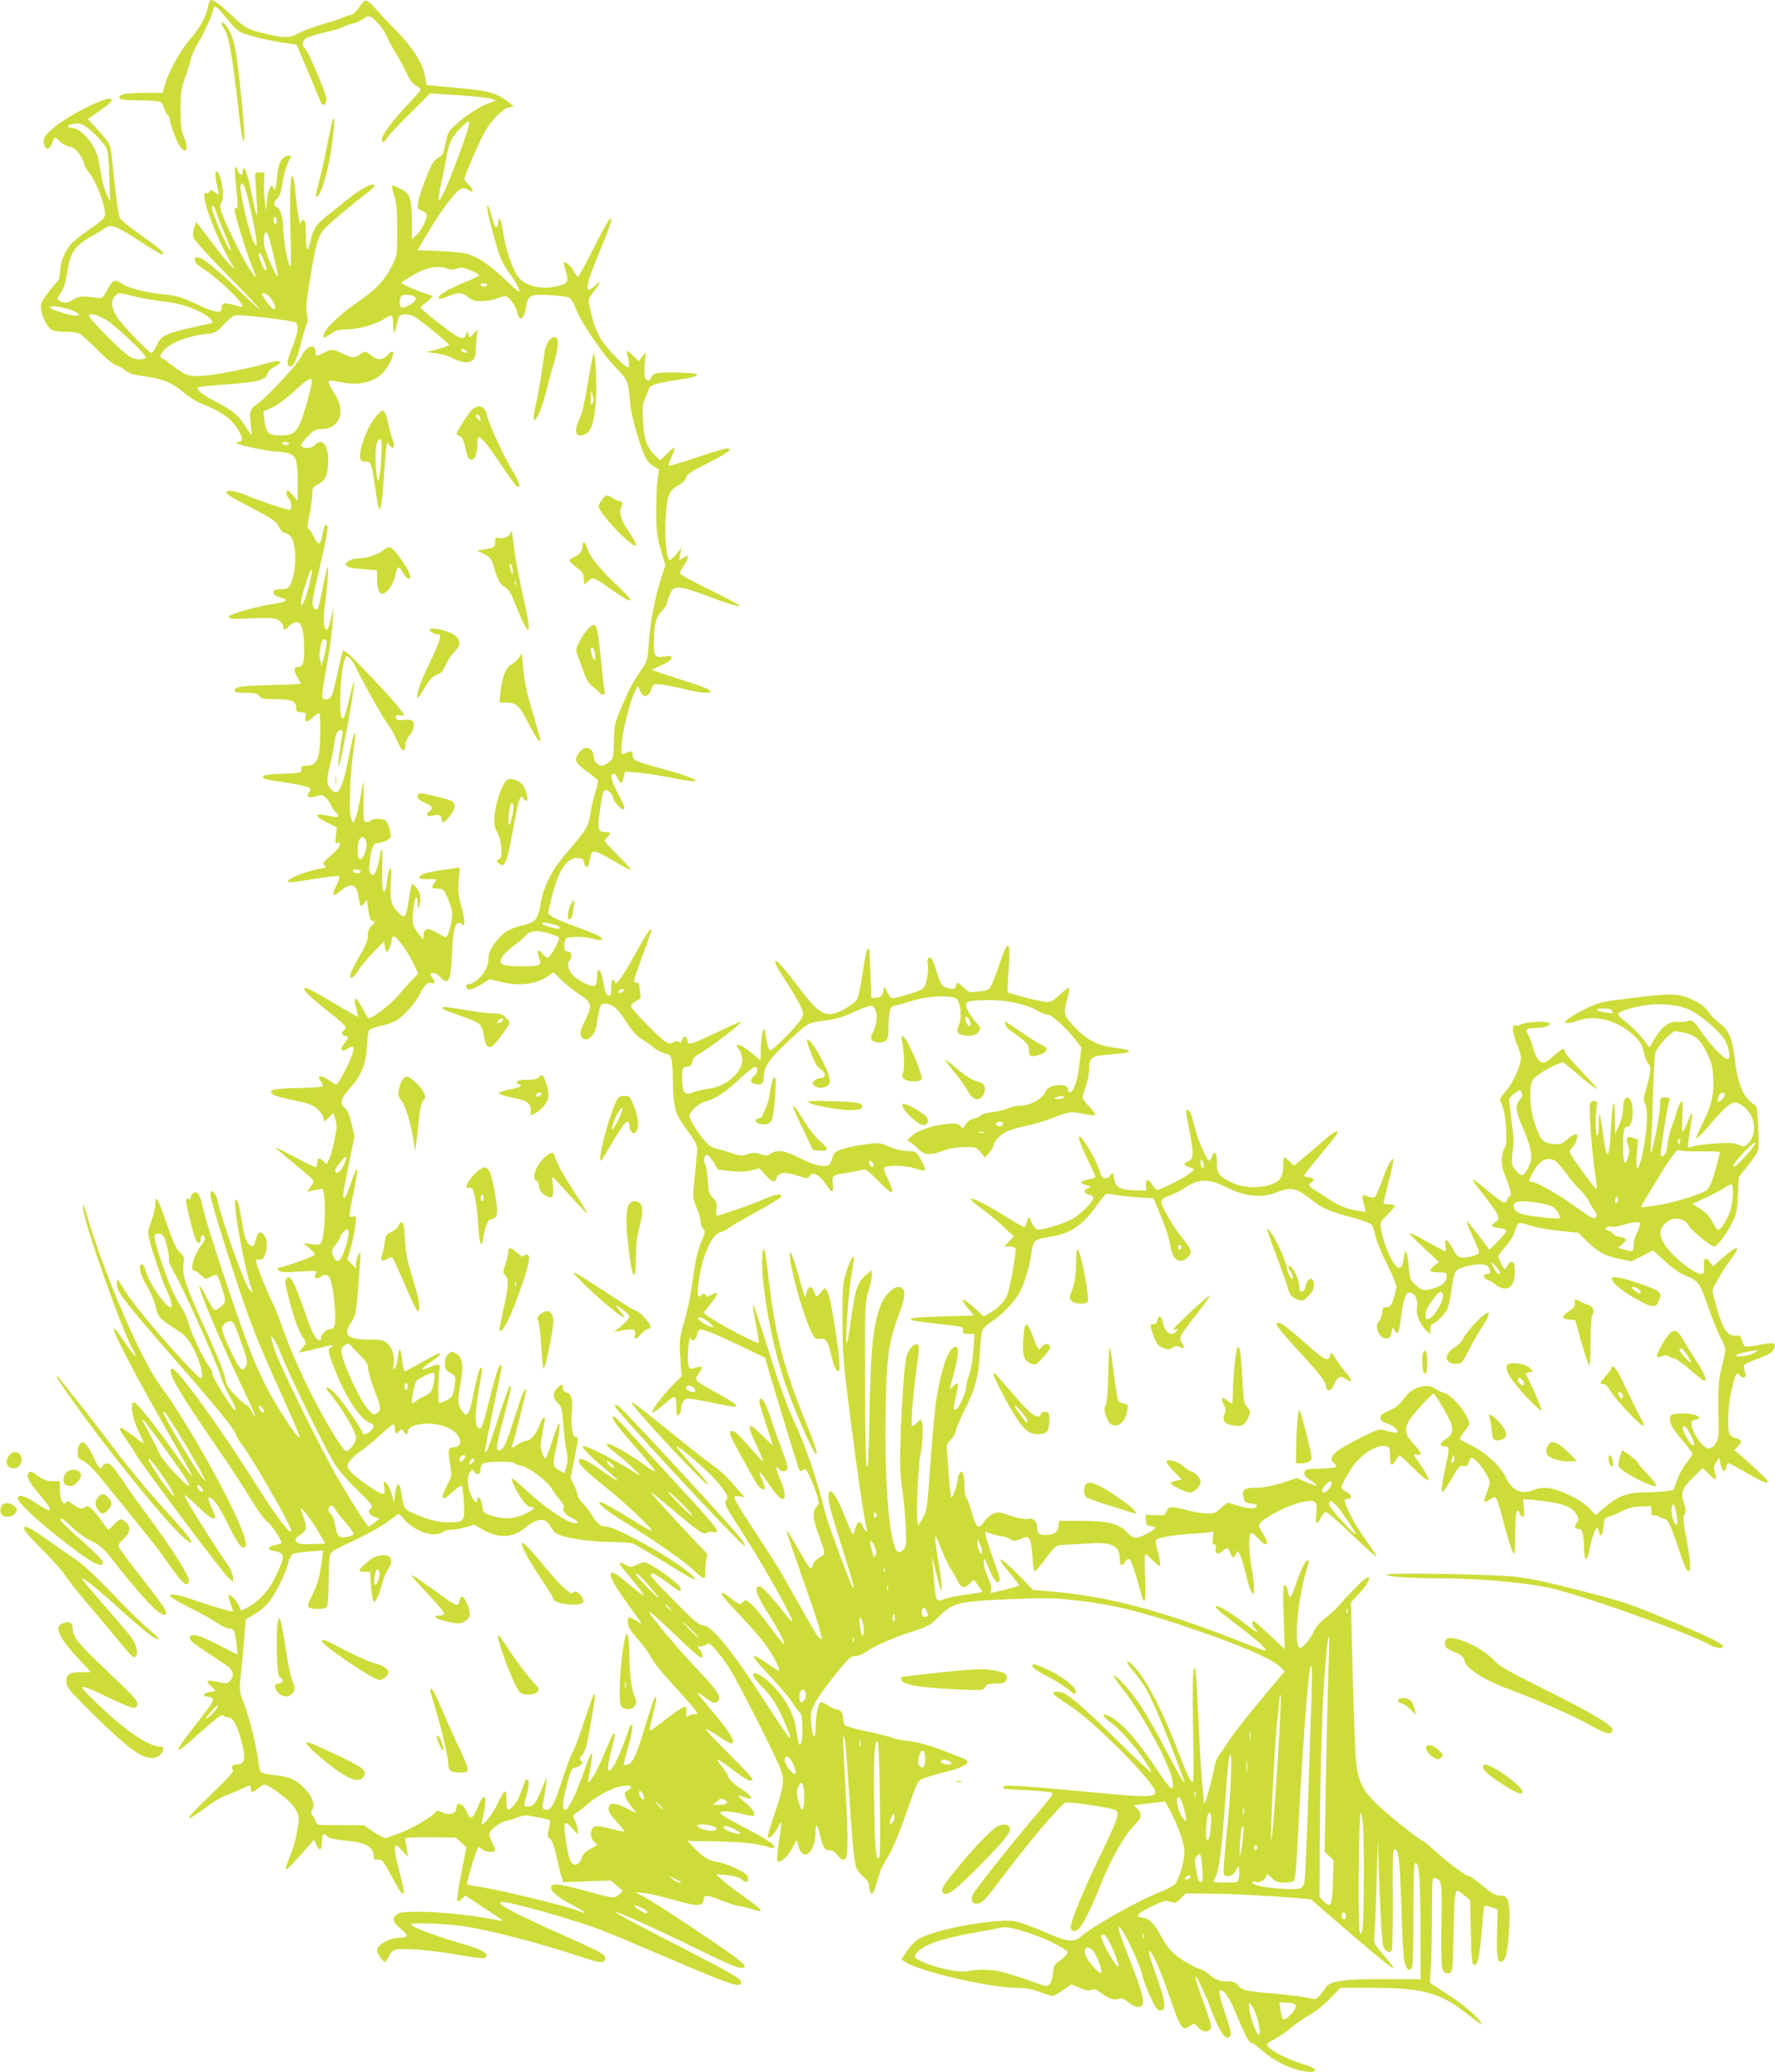 <?xml version="1.0" standalone="no"?>
<!DOCTYPE svg PUBLIC "-//W3C//DTD SVG 20010904//EN"
 "http://www.w3.org/TR/2001/REC-SVG-20010904/DTD/svg10.dtd">
<svg version="1.0" xmlns="http://www.w3.org/2000/svg"
 width="1097pt" height="1280pt" viewBox="0 0 1097 1280"
 preserveAspectRatio="xMidYMid meet">
<g transform="translate(0,1280) scale(0.1,-0.1)"
fill="#cddc39" stroke="none">
<path d="M1286 12763 c-10 -61 -50 -135 -107 -200 -60 -67 -133 -197 -158
-281 l-17 -56 -120 0 c-89 -1 -125 -5 -138 -15 -28 -23 -1 -31 117 -31 60 0
117 -4 127 -10 10 -5 21 -23 25 -39 3 -16 13 -35 21 -42 8 -6 14 -20 14 -30 0
-27 48 -150 67 -171 37 -42 49 -4 21 65 -19 44 -22 71 -22 172 0 105 4 129 28
195 15 41 31 94 36 117 6 24 27 71 48 105 37 60 92 184 92 207 0 23 20 9 62
-40 92 -110 88 -107 183 -134 50 -14 130 -31 179 -38 l89 -13 66 -155 c36 -86
71 -170 78 -187 14 -38 30 -41 39 -7 6 23 -11 69 -93 257 -14 32 -32 63 -39
69 -21 17 -17 47 9 63 12 8 64 24 115 36 51 11 103 26 115 34 12 7 37 16 55
20 19 3 46 15 62 26 15 11 33 20 39 20 23 0 86 -68 107 -116 12 -28 41 -82 64
-119 23 -37 52 -92 65 -122 16 -35 35 -59 54 -71 17 -9 31 -21 31 -26 0 -5
-38 -48 -83 -95 -90 -93 -157 -185 -157 -213 0 -26 13 -22 32 10 9 15 73 83
142 151 l124 124 174 -11 c95 -6 187 -16 203 -22 l30 -12 -38 -13 c-55 -19
-141 -73 -202 -128 -57 -51 -57 -51 -75 -140 -9 -45 -17 -60 -34 -67 -12 -4
-30 -20 -40 -35 -25 -38 -84 -195 -92 -244 -6 -37 -4 -41 20 -51 15 -5 29 -16
32 -25 8 -20 -29 -95 -63 -128 l-28 -26 0 117 c0 140 -12 171 -78 200 -23 11
-44 18 -45 16 -2 -1 4 -29 14 -61 15 -46 19 -91 19 -213 0 -155 0 -156 -32
-221 -46 -92 -95 -144 -218 -229 -112 -78 -205 -169 -205 -201 0 -22 4 -20 53
15 22 16 45 21 100 22 71 1 179 34 232 70 37 26 45 18 45 -43 0 -67 7 -64 24
9 11 49 14 53 43 56 17 2 45 -4 62 -13 29 -15 205 -157 216 -174 2 -5 -28 -17
-67 -27 l-72 -19 56 -7 c32 -4 75 -16 97 -27 95 -49 151 -35 151 38 0 21 3 60
6 87 l6 49 -25 -27 c-25 -27 -25 -27 -32 -5 l-6 22 -9 -22 c-12 -30 -29 -29
-76 3 -70 47 -204 155 -204 164 0 4 19 22 42 39 26 20 36 32 27 35 -45 13
-119 41 -153 58 l-38 20 36 24 c101 69 183 90 252 64 18 -7 36 -7 58 1 27 10
39 8 84 -11 29 -12 52 -26 52 -30 0 -4 -26 -18 -57 -31 -32 -12 -83 -35 -114
-50 -93 -46 -110 -89 -20 -50 64 27 87 27 123 -4 24 -20 40 -25 84 -25 30 0
71 7 91 15 19 8 44 15 54 15 23 0 67 -57 75 -99 13 -62 43 -45 55 30 12 76 23
82 146 76 56 -3 111 -10 121 -16 10 -6 27 -32 37 -58 32 -88 155 -272 241
-363 90 -95 85 -84 100 -244 6 -72 69 -282 99 -333 9 -16 30 -36 47 -46 l31
-18 -9 -62 c-5 -34 -8 -125 -8 -203 1 -121 5 -153 29 -233 l27 -93 -25 -77
c-37 -112 -68 -270 -77 -400 -7 -111 -9 -115 -47 -170 -48 -67 -73 -115 -127
-241 -37 -89 -40 -102 -42 -200 -2 -99 -3 -106 -29 -127 -14 -13 -35 -23 -45
-23 -24 0 -50 26 -50 51 0 60 -53 79 -89 33 -36 -46 -28 -67 44 -118 35 -26
67 -51 70 -56 3 -5 -3 -35 -14 -67 -10 -32 -25 -94 -32 -137 -13 -85 -18 -93
-161 -261 -79 -93 -127 -189 -144 -285 -20 -116 -30 -128 -131 -150 -29 -7
-71 -25 -93 -41 -48 -35 -100 -112 -100 -148 0 -53 -21 -100 -60 -135 -22 -20
-49 -36 -61 -36 -14 0 -19 -5 -17 -17 5 -25 36 -19 95 17 l50 31 61 -15 c113
-30 223 -18 295 32 l38 25 52 -50 c29 -28 78 -67 109 -87 73 -46 79 -66 42
-143 -38 -78 -42 -95 -32 -115 22 -44 81 -6 92 58 24 137 26 144 52 144 47 0
81 -28 132 -109 35 -55 65 -89 94 -107 24 -15 60 -41 80 -57 20 -16 52 -32 70
-36 29 -6 34 -12 40 -46 4 -22 7 -84 7 -137 1 -127 15 -188 57 -246 101 -142
96 -131 90 -202 -3 -36 -10 -109 -16 -163 -9 -94 -8 -101 15 -157 14 -33 25
-72 25 -86 0 -15 7 -35 16 -45 14 -15 13 -22 -9 -75 -29 -68 -41 -126 -61
-279 -8 -60 -29 -159 -47 -220 -30 -105 -31 -115 -24 -223 l7 -114 -65 -66
c-68 -72 -124 -149 -114 -158 3 -4 32 17 64 45 31 28 63 51 70 51 9 0 13 -18
13 -61 0 -54 2 -60 15 -49 8 7 15 23 15 37 0 38 18 63 46 63 14 0 80 -11 146
-25 66 -14 127 -25 135 -25 35 0 -2 29 -107 85 -62 33 -118 67 -123 76 -7 12
-4 24 13 47 28 38 22 48 -21 33 -43 -15 -49 -4 -48 79 1 56 15 138 18 103 2
-27 32 -12 38 18 3 17 11 33 18 35 16 7 90 -23 261 -105 l142 -68 14 -49 c121
-404 192 -634 198 -645 7 -10 11 -10 24 0 14 12 20 5 46 -52 16 -37 35 -87 42
-111 11 -40 10 -47 -7 -66 -24 -27 -22 -72 9 -154 14 -36 29 -82 35 -101 9
-35 8 -37 -25 -57 -19 -11 -37 -31 -40 -44 -3 -13 -9 -24 -13 -24 -7 0 -40 53
-102 163 -24 43 -45 74 -47 69 -1 -5 40 -129 92 -274 90 -253 132 -386 123
-394 -2 -2 -11 4 -19 13 -15 17 -40 61 -210 363 -33 58 -116 189 -184 291 -68
102 -124 194 -124 204 0 14 6 16 31 11 l31 -6 -32 38 c-80 91 -114 125 -163
159 -29 20 -97 72 -152 117 -246 198 -321 258 -339 268 -18 10 -18 8 2 -18 56
-78 437 -484 454 -484 11 0 -19 37 -126 154 -38 42 -67 79 -64 81 8 8 191
-150 239 -206 72 -85 84 -106 69 -124 -17 -21 -10 -36 99 -204 130 -201 318
-537 308 -548 -3 -3 -27 24 -54 58 -66 87 -133 159 -148 159 -39 0 -22 -52 59
-178 52 -80 99 -172 92 -179 -2 -3 -43 46 -89 109 -46 63 -99 127 -118 142
-29 25 -34 26 -45 12 -16 -23 -26 -20 -75 19 -24 19 -47 35 -51 35 -22 0 3
-31 110 -143 64 -67 138 -153 164 -192 49 -73 84 -145 70 -145 -4 0 -37 20
-72 45 -35 25 -68 45 -72 45 -21 0 0 -28 92 -125 55 -58 117 -131 137 -163 21
-31 44 -61 50 -65 15 -10 18 -164 3 -187 -12 -19 -15 -8 -29 85 -13 89 -55
173 -127 253 -63 70 -131 113 -140 88 -4 -9 18 -38 58 -78 63 -63 107 -136
158 -268 21 -53 21 -54 1 -35 -11 11 -70 100 -133 197 -207 324 -339 488 -394
488 -23 0 -56 27 -176 149 -141 143 -164 171 -135 171 12 0 83 -47 139 -92 30
-23 42 -21 32 6 -7 19 -121 106 -181 138 -41 22 -41 22 -83 3 -40 -18 -44 -18
-72 -2 -17 10 -33 15 -36 12 -6 -6 -2 -11 92 -124 32 -40 57 -74 54 -76 -2 -3
-38 24 -79 58 -85 73 -115 92 -124 77 -10 -16 32 -91 116 -204 43 -58 77 -106
74 -106 -2 0 -19 9 -37 20 -43 26 -48 25 -48 -8 0 -31 15 -56 78 -127 24 -27
54 -70 67 -95 12 -25 65 -91 116 -147 103 -111 169 -188 169 -197 0 -3 -10 -6
-23 -6 -13 0 -29 -6 -35 -12 -10 -10 -12 -6 -10 21 2 19 -2 36 -8 38 -7 2 -49
-24 -94 -59 -111 -85 -120 -91 -125 -87 -2 3 7 47 21 99 24 94 27 133 7 95 -6
-11 -30 -83 -53 -160 -54 -181 -76 -230 -105 -243 -13 -6 -26 -8 -28 -4 -3 4
6 43 19 87 30 103 41 170 25 161 -6 -4 -11 -11 -11 -16 0 -5 -18 -56 -40 -114
-71 -183 -119 -210 -75 -42 27 107 29 116 17 116 -4 0 -29 -55 -56 -121 -42
-102 -91 -188 -101 -177 -2 2 3 32 11 68 7 36 13 81 13 100 0 27 -10 6 -45
-90 -54 -153 -101 -250 -120 -250 -20 0 -18 46 7 143 23 93 34 117 52 117 7 0
22 6 32 14 16 11 17 16 6 29 -10 13 -9 19 8 36 16 16 27 55 45 153 51 284 45
294 -34 53 -28 -88 -60 -171 -69 -185 -10 -14 -38 -89 -63 -166 -50 -154 -70
-194 -99 -194 -26 0 -31 15 -20 57 5 21 12 63 15 93 l6 55 -31 -75 c-36 -88
-53 -110 -86 -110 -28 0 -28 -2 -6 82 13 52 15 70 5 80 -9 9 -12 8 -16 -3 -33
-94 -50 -131 -71 -153 -36 -39 -45 -33 -45 35 0 73 -10 70 -50 -14 -29 -62
-84 -137 -100 -137 -4 0 -2 24 6 53 16 62 18 117 4 117 -6 0 -20 -21 -30 -47
-38 -91 -52 -101 -73 -51 -24 58 -67 75 -67 27 0 -32 -44 -46 -84 -26 -32 15
-35 15 -52 -5 -28 -30 -147 -98 -217 -123 -34 -13 -69 -25 -77 -29 -10 -4 -40
10 -80 36 l-63 43 -146 0 c-138 0 -146 1 -149 20 -2 11 -11 28 -19 37 -11 13
-12 21 -3 38 18 34 2 79 -47 131 -51 55 -98 75 -195 84 -37 4 -71 12 -76 18
-5 7 -13 41 -17 76 -10 88 -57 272 -90 355 -23 59 -26 77 -21 125 4 31 13 130
21 221 7 91 14 166 14 167 1 0 25 15 55 32 31 17 70 51 91 78 44 58 99 170
116 236 6 26 19 52 28 57 10 5 56 12 103 16 l85 6 -4 -33 c-13 -114 -28 -171
-61 -237 -30 -61 -34 -75 -22 -82 21 -14 94 -12 108 2 8 8 12 58 13 152 1 78
4 152 8 166 7 27 11 29 183 110 59 28 137 73 175 101 l68 49 36 -40 c66 -72
186 -111 233 -75 11 8 36 15 56 15 20 0 60 7 89 16 l52 15 54 -31 c98 -56 186
-51 266 16 70 58 124 60 151 4 10 -19 28 -40 41 -46 45 -24 193 -47 317 -49
69 -1 136 -5 150 -10 14 -4 103 -57 199 -116 174 -109 211 -127 175 -88 -75
83 -471 309 -541 309 -32 0 -56 21 -91 80 -11 19 -34 48 -51 64 -17 17 -31 38
-31 48 0 9 -10 38 -22 63 l-22 46 22 107 c26 126 28 154 8 146 -18 -7 -30 76
-22 154 8 72 -3 116 -32 120 -14 2 -22 12 -24 29 -3 25 -3 25 -25 7 -37 -31
-40 -69 -8 -98 26 -24 28 -34 36 -133 4 -60 13 -133 20 -163 9 -42 9 -65 0
-98 l-12 -42 -30 15 c-41 22 -45 37 -26 119 22 93 32 184 20 171 -5 -5 -24
-56 -42 -112 -18 -57 -36 -103 -41 -103 -5 0 -15 18 -21 40 -12 39 -11 45 17
187 8 43 -13 31 -30 -17 -20 -57 -57 -100 -84 -100 -11 0 -36 -12 -57 -26 -28
-19 -36 -21 -31 -9 13 36 86 322 86 340 0 41 -20 -6 -69 -160 -52 -164 -71
-205 -97 -205 -21 0 -18 28 25 188 45 167 54 212 43 212 -4 0 -36 -87 -70
-192 -59 -185 -76 -228 -85 -218 -2 3 20 118 49 255 29 138 54 259 54 270 0
17 -2 17 -14 5 -8 -8 -33 -91 -56 -184 -47 -194 -55 -213 -76 -195 -20 16 -18
101 6 238 23 130 23 131 11 131 -9 0 -31 -83 -52 -197 -6 -35 -18 -71 -25 -80
-13 -17 -15 -17 -34 6 -31 37 -34 66 -15 167 22 116 14 170 -27 193 -24 14
-28 14 -47 -3 -14 -13 -21 -31 -21 -58 0 -33 5 -42 30 -56 38 -22 40 -27 28
-95 -9 -53 -13 -59 -50 -78 -22 -11 -42 -18 -45 -15 -7 6 -5 163 3 203 7 38
-3 42 -59 18 -63 -26 -63 -16 1 28 57 38 74 57 54 57 -4 0 -51 -25 -104 -55
-53 -30 -100 -55 -106 -55 -5 0 -12 27 -16 61 -8 84 -20 95 -27 26 -4 -32 -12
-64 -19 -70 -10 -10 -11 -4 -7 25 7 50 -7 99 -38 128 -23 21 -35 24 -113 25
-135 0 -165 28 -112 105 31 46 32 54 55 365 6 74 5 78 -9 55 -8 -14 -15 -38
-16 -55 l0 -30 -27 27 -26 27 21 73 c11 40 24 102 28 137 7 61 6 63 -15 56
-27 -8 -27 -2 5 152 14 68 24 132 22 141 -2 9 -19 -27 -37 -80 -18 -54 -37
-98 -42 -98 -14 0 -11 22 27 208 l35 173 -18 77 c-12 51 -25 83 -40 96 -36 31
-28 59 32 126 70 79 97 148 103 260 2 47 8 90 14 97 5 7 35 17 66 24 31 7 73
20 92 30 47 23 122 104 153 166 29 57 51 78 72 70 21 -9 27 7 10 29 -19 26
-19 34 3 34 10 0 29 -11 42 -25 52 -55 66 -29 73 140 6 168 26 222 65 183 19
-19 15 36 -9 122 -17 61 -19 90 -14 153 l7 78 -43 -6 c-129 -18 -179 -28 -196
-40 -26 -19 -10 -28 48 -26 50 1 50 1 35 -21 -23 -32 -20 -38 20 -38 33 0 37
-3 58 -52 13 -29 26 -68 29 -87 8 -38 -21 -161 -38 -161 -5 0 -28 12 -50 25
-57 36 -83 33 -87 -7 l-3 -33 -34 45 c-32 44 -33 47 -28 124 6 88 26 129 28
56 1 -38 2 -41 9 -20 15 46 10 84 -15 115 -13 16 -26 27 -29 24 -3 -2 -10 -36
-16 -74 -21 -141 -25 -147 -72 -97 -43 44 -50 77 -42 181 4 65 3 92 -4 87 -6
-3 -14 -32 -18 -64 -17 -142 -39 -86 -32 84 4 112 -3 132 -16 46 -4 -24 -13
-60 -21 -79 -13 -31 -17 -34 -31 -22 -13 11 -15 25 -10 71 8 71 24 118 39 118
33 0 86 23 91 38 6 18 -14 86 -30 102 -15 15 -84 16 -93 1 -5 -7 -17 -11 -27
-9 -18 3 -19 13 -17 127 1 68 1 122 -1 120 -2 -2 -11 -49 -20 -103 -9 -54 -23
-111 -31 -125 l-13 -26 -12 30 c-8 21 -10 72 -7 165 5 118 11 174 31 328 3 17
1 32 -3 32 -4 0 -20 -62 -34 -139 -39 -201 -65 -253 -106 -212 -32 32 -35 66
-13 149 11 43 23 102 27 132 9 65 20 90 41 90 12 0 14 -7 10 -27 -7 -35 -26
-163 -26 -182 0 -34 11 2 30 95 56 267 93 536 49 349 -33 -138 -41 -166 -53
-162 -25 8 -13 291 15 365 9 24 10 24 31 6 11 -11 27 -34 35 -52 27 -63 173
-323 202 -360 17 -20 41 -64 55 -97 27 -67 50 -79 52 -27 1 18 10 42 22 55 26
28 38 73 23 91 -8 9 -25 12 -55 9 -33 -4 -44 -2 -49 11 -6 16 2 20 37 16 18
-2 18 0 -2 27 -33 46 -137 160 -250 276 -75 78 -107 105 -113 95 -4 -7 -19
-69 -33 -136 -31 -145 -38 -162 -71 -162 -32 0 -32 6 5 210 17 91 33 208 35
260 l5 95 -15 -64 c-16 -72 -22 -82 -35 -61 -12 19 -12 79 -1 150 13 82 24
236 16 228 -3 -3 -17 -61 -30 -127 -27 -138 -31 -147 -51 -130 -21 18 -18 44
37 276 47 200 54 262 28 236 -6 -6 -13 -32 -17 -58 -9 -64 -27 -68 -52 -12
-11 25 -26 47 -33 50 -9 3 -8 23 6 89 9 47 17 104 17 127 0 34 4 43 28 55 50
26 64 51 69 123 9 115 -33 177 -82 123 -21 -23 -75 -24 -83 -2 -2 7 16 33 41
57 39 40 49 45 89 45 106 0 146 108 79 212 -34 54 -45 78 -38 85 4 3 30 1 58
-5 135 -31 241 -1 298 84 52 79 56 135 5 81 -31 -34 -64 -34 -104 0 -26 22
-35 24 -49 15 -49 -36 -60 -37 -117 -9 -65 32 -74 33 -124 7 -49 -25 -50 -25
-50 5 0 57 -57 39 -89 -28 -24 -49 -208 -248 -269 -290 -48 -34 -52 -47 -42
-129 4 -35 6 -64 5 -66 -1 -1 -21 27 -43 62 -43 66 -76 91 -199 156 -64 33
-101 65 -90 77 4 3 85 12 181 19 189 14 240 27 249 66 4 14 20 31 42 41 37 18
47 37 18 37 -10 0 -40 -7 -68 -15 -104 -32 -343 -77 -410 -78 -75 -1 -96 7
-171 66 -23 18 -49 37 -60 43 -18 10 -18 12 -1 38 35 52 150 100 271 113 56 6
63 9 112 61 39 41 59 55 80 55 61 1 349 -35 361 -45 21 -17 15 -61 -22 -158
-28 -72 -33 -95 -24 -106 24 -29 51 20 84 154 13 52 28 99 33 104 5 5 5 29 -1
58 -8 40 -4 82 22 234 45 263 44 261 160 360 53 45 123 103 156 128 76 57 94
78 71 78 -27 0 -90 -36 -157 -91 -35 -28 -92 -74 -127 -101 -69 -55 -87 -82
-103 -158 -6 -27 -15 -50 -20 -50 -5 0 -9 41 -9 90 0 73 -3 90 -15 90 -8 0
-15 -6 -16 -12 -2 -44 -21 53 -30 155 -23 251 -44 120 -34 -213 5 -159 4 -222
-3 -215 -14 13 -42 173 -42 242 0 55 -21 123 -38 123 -22 0 -23 35 -1 50 16
13 24 36 34 96 11 66 24 109 53 167 2 5 -6 7 -18 5 -40 -6 -62 -49 -68 -132
-4 -70 -14 -94 -25 -63 -10 28 -31 -15 -37 -80 l-6 -68 -8 65 c-4 36 -6 90 -4
120 l3 55 -30 0 c-27 0 -30 -3 -28 -30 11 -155 15 -239 10 -234 -4 3 -13 41
-22 85 -21 111 -46 204 -56 204 -5 0 -9 -9 -9 -20 0 -28 -19 -25 -30 5 -16 42
-22 28 -16 -40 3 -36 9 -95 12 -131 4 -47 3 -64 -5 -60 -7 4 -11 -1 -11 -13 0
-27 72 -260 109 -351 29 -71 29 -73 7 -46 -50 60 -189 341 -203 407 -3 17 0
35 7 44 22 26 -6 185 -32 185 -11 0 -8 -37 8 -110 l7 -35 -26 18 c-23 15 -28
16 -33 3 -3 -8 -12 -12 -21 -9 -44 17 51 -252 147 -417 l33 -55 -28 25 c-15
14 -69 80 -120 148 l-93 122 -12 -35 c-7 -20 -9 -48 -5 -62 3 -14 93 -114 212
-234 113 -115 203 -209 198 -209 -4 0 -57 48 -119 107 -153 147 -235 213 -264
213 -18 0 -23 -4 -18 -16 3 -9 6 -17 6 -19 0 -3 27 -23 60 -45 96 -65 243
-210 228 -225 -2 -2 -26 2 -53 11 -56 16 -75 13 -75 -15 0 -42 -37 -36 -175
29 -75 35 -105 44 -180 51 -112 10 -229 41 -268 70 -38 28 -53 19 -87 -47 -19
-37 -30 -48 -45 -46 -115 15 -123 15 -158 -7 -39 -24 -66 -27 -90 -8 -16 11
-15 15 8 48 19 26 30 62 41 130 19 120 43 158 140 213 40 23 83 49 96 59 34
24 66 12 214 -84 66 -44 126 -79 132 -79 29 0 3 24 -122 114 -104 74 -136 102
-140 123 -11 51 -34 237 -41 328 -4 50 -13 101 -20 115 -7 14 -40 54 -72 90
l-60 64 68 48 c37 26 71 52 74 59 17 26 -15 26 -77 -1 -174 -73 -338 -188
-338 -237 0 -60 32 -71 51 -18 7 19 16 35 19 35 4 0 17 -11 29 -24 13 -13 38
-27 57 -31 25 -4 43 -17 64 -47 17 -23 30 -49 30 -59 0 -9 11 -31 25 -48 48
-57 111 -221 103 -272 -2 -17 -26 -39 -86 -79 -46 -31 -101 -74 -122 -97 -41
-44 -70 -119 -70 -184 0 -22 -7 -42 -17 -50 -9 -8 -36 -41 -61 -74 -39 -53
-43 -64 -38 -98 9 -57 43 -116 72 -127 14 -6 52 -10 85 -10 33 0 70 -5 82 -12
12 -6 61 -51 109 -99 51 -52 98 -91 115 -95 15 -4 40 -17 55 -30 29 -24 42
-27 153 -44 89 -14 141 -37 212 -96 32 -26 74 -53 93 -61 153 -61 210 -104
254 -191 18 -35 14 -52 -12 -52 -10 0 -12 -3 -7 -9 12 -12 201 -51 247 -51 18
0 49 -5 70 -10 48 -14 58 -44 58 -184 l-1 -111 -27 33 c-15 18 -30 32 -34 32
-14 0 -8 -37 7 -50 17 -14 21 -70 5 -70 -18 0 -198 60 -254 85 -94 41 -169 45
-121 5 8 -7 77 -45 152 -84 120 -63 140 -77 156 -109 9 -20 23 -37 31 -37 8 0
23 -8 35 -17 46 -37 48 -220 5 -305 -13 -24 -21 -28 -59 -28 -66 0 -60 -38 8
-54 36 -9 26 -24 -21 -31 -148 -23 -315 -70 -309 -88 2 -8 23 -11 58 -10 204
9 225 8 252 -10 15 -9 27 -26 27 -37 0 -24 13 -26 30 -4 20 23 47 35 64 28 23
-9 36 -68 36 -164 0 -89 -8 -110 -42 -110 -24 0 -23 -27 2 -68 11 -18 20 -34
20 -36 0 -2 -84 -6 -187 -8 -193 -6 -223 -10 -223 -34 0 -11 17 -14 69 -14 58
0 72 -3 84 -20 11 -16 25 -19 93 -19 104 0 134 -11 134 -51 0 -27 3 -30 31
-30 28 0 31 -3 27 -25 -8 -39 10 -41 46 -6 18 17 35 28 39 25 11 -11 8 -215
-3 -256 -14 -50 -34 -68 -76 -68 -29 0 -33 -3 -31 -22 2 -22 -1 -23 -118 -28
-97 -4 -120 -8 -120 -20 0 -11 22 -17 85 -26 117 -16 198 -33 206 -45 3 -5 0
-17 -7 -25 -21 -26 3 -38 45 -23 33 12 37 11 61 -11 13 -13 28 -33 31 -44 4
-12 15 -29 25 -39 28 -26 24 -40 -8 -33 -16 4 -45 9 -67 13 -57 9 -43 -16 28
-50 l58 -28 -6 -51 c-6 -43 -5 -50 8 -45 11 5 16 0 16 -13 0 -10 -25 -39 -56
-66 -50 -43 -54 -49 -39 -60 15 -11 12 -14 -21 -19 -112 -19 -256 -85 -186
-85 9 0 79 10 154 22 76 12 141 19 144 15 4 -4 -2 -27 -14 -51 -37 -73 -28
-83 28 -36 58 50 93 38 105 -35 11 -69 14 -73 34 -46 l18 24 7 -49 c10 -71 15
-84 34 -84 12 0 10 -6 -10 -27 -19 -20 -26 -38 -25 -63 1 -26 -13 -61 -50
-125 -60 -106 -71 -135 -50 -135 8 0 27 20 41 45 15 24 57 75 93 112 l67 68 4
-32 c2 -18 7 -33 11 -33 10 0 31 46 31 70 0 10 4 21 9 25 15 9 83 -79 121
-157 l35 -72 -40 -41 c-22 -23 -62 -68 -89 -100 -44 -51 -154 -135 -177 -135
-5 0 -22 27 -39 60 -31 62 -58 81 -46 34 4 -15 10 -40 13 -57 l6 -30 -59 33
c-32 19 -87 51 -121 71 -80 49 -144 81 -149 76 -12 -12 18 -44 119 -125 140
-111 146 -118 122 -136 -19 -14 -13 -36 11 -36 19 0 18 -13 -6 -43 -35 -44
-22 -62 24 -31 32 20 39 5 21 -46 -21 -59 -86 -180 -97 -180 -5 0 -24 11 -42
25 -30 23 -66 33 -66 20 0 -3 7 -17 16 -30 15 -23 15 -24 -8 -29 -12 -3 -81
-7 -153 -8 -135 -3 -164 -10 -145 -33 11 -13 49 -25 174 -51 65 -14 86 -23
113 -50 18 -18 33 -43 33 -56 0 -21 1 -21 30 7 l29 28 11 -27 c5 -15 10 -38
10 -52 0 -40 -31 -176 -47 -207 l-15 -29 -22 21 c-25 24 -36 19 -36 -16 0 -13
-5 -23 -11 -23 -6 0 -61 27 -123 60 -62 33 -116 60 -120 60 -5 0 38 -38 95
-84 57 -46 112 -93 123 -104 18 -20 18 -22 -4 -53 l-23 -31 34 7 c19 3 41 9
51 11 14 4 18 -6 23 -62 8 -73 -1 -222 -16 -261 -9 -24 -12 -25 -62 -19 l-52
7 39 -34 c24 -20 35 -36 29 -40 -27 -17 -194 -77 -214 -77 -19 0 -20 -2 -8
-16 12 -14 29 -15 127 -9 112 6 113 6 103 -14 -15 -28 4 -37 35 -16 48 31 67
-10 82 -180 10 -108 3 -145 -26 -145 -25 0 -65 -39 -58 -56 3 -8 -1 -14 -9
-14 -23 0 -51 54 -91 175 -45 134 -82 215 -99 215 -16 0 -25 -22 -20 -47 30
-141 75 -281 106 -325 24 -33 24 -37 -3 -65 -12 -13 -20 -25 -17 -27 2 -2 45
7 94 20 99 26 132 30 103 13 -25 -14 -23 -28 22 -142 66 -169 156 -305 217
-328 28 -11 29 -23 3 -49 -21 -21 -50 -27 -50 -11 0 19 -140 219 -175 250 -47
41 -65 40 -31 -1 88 -109 166 -241 166 -282 0 -31 -46 -87 -65 -79 -8 3 -44
54 -80 113 -122 202 -243 457 -312 655 -19 55 -46 123 -60 150 -31 62 -87 201
-97 239 -5 19 -3 27 6 25 28 -3 36 2 47 32 16 47 13 94 -7 119 -24 29 -39 20
-52 -30 -11 -41 -16 -45 -36 -32 -20 13 -33 47 -44 118 -18 112 -31 164 -42
164 -25 0 51 -428 98 -555 7 -20 7 -20 -14 -2 -27 25 -166 409 -198 552 -11
50 -44 77 -44 35 0 -26 86 -309 171 -563 83 -251 134 -376 278 -692 60 -132
107 -242 104 -245 -7 -8 -48 46 -110 145 -88 141 -137 238 -198 395 -82 208
-271 781 -290 875 -16 84 -37 114 -62 94 -7 -6 -13 -18 -13 -26 0 -9 -6 -13
-15 -9 -10 4 -15 -1 -15 -15 0 -26 48 -217 61 -241 14 -26 29 -22 29 7 0 27
17 34 26 10 3 -8 -6 -29 -20 -46 -47 -56 -76 -159 -44 -159 7 0 25 -12 40 -27
29 -28 29 -28 60 -10 17 10 35 14 39 10 11 -12 49 -130 49 -154 0 -21 -15 -37
-52 -59 -15 -9 -23 1 -59 72 -23 46 -44 78 -46 72 -7 -21 130 -342 276 -648
39 -82 69 -151 67 -154 -3 -2 -13 12 -22 32 -10 20 -23 36 -30 36 -13 0 -102
89 -118 118 -5 9 -13 37 -18 61 -4 25 -49 134 -98 243 -145 318 -165 377 -156
448 5 39 3 50 -15 66 -30 27 -46 61 -95 203 -50 142 -64 165 -64 104 0 -22
-11 -70 -24 -105 -24 -62 -24 -68 -11 -124 14 -59 80 -255 96 -285 26 -49 47
-119 38 -124 -24 -15 -137 144 -158 223 -7 23 -16 42 -21 42 -31 0 -16 -64 34
-145 17 -27 38 -79 47 -115 17 -70 22 -75 143 -153 36 -23 59 -49 83 -92 38
-68 66 -154 61 -187 -3 -21 -7 -19 -52 27 -164 166 -387 433 -439 525 -30 51
-32 53 -35 28 -2 -15 3 -40 12 -55 22 -43 130 -175 326 -398 272 -310 400
-467 400 -492 0 -6 15 -30 33 -54 66 -86 307 -505 307 -533 0 -39 -94 85 -238
315 -168 268 -409 606 -475 668 -22 20 -27 21 -32 9 -12 -31 68 -165 299 -498
59 -85 143 -214 187 -286 48 -80 92 -142 114 -158 29 -23 94 -123 83 -130 -2
-1 -20 -7 -41 -12 -47 -11 -49 -27 -5 -35 72 -12 73 -31 8 -164 -40 -84 -103
-150 -177 -189 l-32 -16 -17 35 c-15 33 -53 70 -62 61 -2 -2 4 -25 12 -50 9
-26 16 -49 16 -51 0 -6 -126 31 -237 69 -102 36 -153 45 -153 26 0 -5 55 -37
121 -71 67 -33 144 -76 171 -95 28 -19 61 -34 74 -34 16 0 27 -8 33 -22 8 -23
22 -138 17 -138 -2 0 -55 27 -119 60 -113 58 -159 71 -172 50 -11 -17 14 -40
120 -108 55 -35 110 -73 123 -85 27 -25 28 -58 2 -82 -18 -17 -25 -17 -75 -5
-66 16 -80 7 -42 -25 15 -13 27 -26 27 -29 0 -3 -14 -6 -32 -8 -33 -3 -52 -28
-21 -28 10 0 24 -4 32 -9 18 -12 9 -25 -104 -171 -143 -182 -137 -195 24 -50
121 108 146 126 156 110 3 -5 16 -10 29 -10 26 0 56 -57 81 -155 25 -100 17
-135 -31 -135 -28 0 -40 -18 -25 -33 9 -9 -23 -45 -135 -153 -82 -77 -143
-143 -138 -147 5 -3 47 23 93 58 45 35 103 71 129 80 26 10 70 28 97 41 61 29
65 29 65 4 0 -27 12 -25 49 5 29 25 31 26 63 9 37 -18 113 -78 141 -109 33
-38 49 -77 43 -109 -3 -17 -9 -56 -15 -86 -5 -30 -23 -89 -40 -130 -44 -112
-41 -111 102 51 l48 54 15 -33 c18 -43 34 -32 34 24 0 47 9 54 35 28 10 -11
45 -18 109 -24 126 -11 176 -39 176 -100 0 -17 5 -20 27 -18 24 3 31 -5 82
-101 85 -159 96 -148 45 44 -25 94 -30 145 -15 145 5 0 23 -17 41 -37 l32 -36
-7 44 c-3 24 -9 52 -11 62 -5 16 7 17 153 17 l158 -1 34 -30 33 -31 -31 -159
c-18 -88 -29 -164 -25 -170 4 -7 14 -3 28 10 l22 21 117 -77 c65 -42 116 -77
115 -79 -2 -1 -36 4 -77 12 -130 25 -322 44 -442 44 -98 0 -120 -3 -139 -18
-30 -24 -21 -50 30 -91 45 -36 44 -51 -4 -51 -68 0 -146 -43 -146 -80 0 -18
36 -70 49 -70 4 0 15 16 24 35 10 22 26 37 43 41 45 11 222 -3 387 -32 126
-22 160 -25 170 -15 19 19 -23 47 -106 71 -213 62 -357 116 -357 133 0 12 229
3 330 -13 171 -27 484 -109 709 -185 135 -45 161 -47 161 -9 0 21 -31 37 -259
139 -324 144 -434 205 -373 205 53 0 427 -106 592 -167 52 -20 237 -96 410
-171 411 -176 470 -196 470 -157 0 21 -42 46 -402 232 -178 91 -336 175 -353
186 -27 17 -28 18 -5 11 40 -11 330 -144 518 -238 192 -95 247 -115 264 -98 7
7 -13 28 -73 72 -122 89 -475 323 -545 360 l-59 31 55 -5 c30 -3 111 -22 179
-41 146 -43 185 -43 189 -2 4 35 14 34 115 -5 45 -17 96 -33 114 -35 17 -2 50
-10 74 -18 23 -8 45 -13 48 -9 7 7 -22 32 -124 104 -43 30 -94 70 -114 88
l-36 34 64 -5 c44 -4 73 -12 94 -27 23 -18 31 -20 37 -9 5 7 4 21 -1 31 -12
23 -124 75 -180 84 -55 8 -91 30 -148 87 l-43 45 178 -3 c161 -3 273 -16 335
-40 10 -4 20 -2 23 4 9 14 -50 52 -202 131 -69 36 -128 71 -130 78 -5 17 57
16 133 -3 77 -18 75 -18 75 4 0 11 -22 38 -50 62 -28 23 -48 44 -46 46 2 2 20
-3 40 -11 53 -22 49 6 -6 41 -56 35 -98 74 -98 89 0 7 -18 35 -41 64 -47 59
-33 55 63 -18 90 -69 128 -87 128 -61 0 6 -66 76 -146 155 -81 80 -144 147
-141 151 4 3 37 -15 74 -41 37 -25 74 -46 81 -46 37 0 -6 71 -135 221 -40 47
-73 89 -73 92 0 4 21 -9 46 -28 50 -38 66 -42 83 -21 19 22 -9 66 -103 165
-147 155 -334 377 -324 386 3 3 73 -60 156 -140 83 -80 156 -145 162 -145 16
0 12 31 -7 52 -15 17 -15 18 8 18 14 0 31 6 38 13 10 10 20 3 52 -32 22 -24
60 -75 84 -112 46 -68 296 -561 321 -633 23 -63 17 -107 -36 -262 -28 -81 -48
-150 -45 -153 11 -11 40 17 62 60 27 53 28 44 6 -93 -9 -59 -13 -111 -9 -115
15 -15 62 24 90 77 l29 54 11 -38 c29 -104 106 -41 106 86 0 62 11 54 29 -22
18 -75 28 -90 56 -90 22 0 30 -6 63 -45 8 -9 21 -15 30 -13 24 5 26 117 7 439
-8 146 -15 281 -14 300 l1 34 8 -30 c5 -16 15 -145 24 -285 20 -309 34 -465
47 -505 5 -16 24 -42 43 -57 26 -21 36 -37 38 -65 5 -58 25 -52 43 14 25 90
35 114 76 178 20 33 63 132 94 220 90 255 83 241 123 259 21 8 74 24 120 36
145 35 186 65 120 89 -18 7 -55 22 -83 33 -99 40 -199 69 -259 74 -33 3 -77
12 -96 20 -19 7 -88 25 -153 38 -66 14 -125 30 -133 37 -8 6 -14 26 -14 43 0
35 -15 56 -41 56 -9 0 -33 12 -54 26 -25 16 -41 22 -48 15 -14 -14 -26 -86
-27 -155 0 -83 -21 -60 -27 31 -4 60 -2 74 24 123 15 30 71 108 123 173 85
104 98 117 126 117 17 0 43 9 57 20 43 34 185 97 297 132 94 30 110 38 156 85
93 93 120 100 444 114 233 9 270 9 430 -10 207 -24 362 -61 656 -159 332 -111
542 -201 592 -255 l21 -22 -148 -177 c-82 -98 -168 -208 -192 -245 -24 -38
-53 -80 -65 -95 -12 -15 -25 -48 -29 -75 -7 -50 -51 -212 -60 -221 -3 -3 -5 1
-5 9 0 8 -4 50 -9 94 -5 44 -14 188 -20 320 -18 384 -22 434 -33 405 -7 -16
-8 -150 -5 -362 4 -186 3 -338 -1 -338 -13 0 -38 52 -87 180 -90 239 -194 443
-266 523 -61 68 -75 54 -16 -15 24 -29 58 -75 75 -103 45 -75 144 -312 238
-570 19 -53 -22 15 -110 182 -52 101 -121 222 -153 270 -59 90 -158 202 -169
191 -3 -4 21 -40 54 -82 124 -155 295 -473 309 -571 9 -71 -10 -57 -92 66
-125 188 -219 295 -294 334 -58 29 -56 10 2 -34 59 -43 154 -151 219 -249 21
-31 35 -58 33 -61 -3 -2 -92 81 -198 185 -186 184 -273 262 -329 297 -29 18
-78 23 -78 7 0 -10 13 -19 105 -80 149 -96 525 -477 525 -530 0 -34 -60 -34
-399 -1 -424 40 -541 47 -541 32 0 -14 -17 -12 145 -20 77 -4 146 -10 153 -15
14 -9 22 2 -154 -208 -136 -161 -312 -386 -332 -422 -16 -31 -6 -56 23 -56 33
0 52 20 158 161 142 191 366 457 391 463 25 7 282 -31 309 -46 29 -15 18 -50
-97 -288 -102 -211 -172 -381 -178 -430 -5 -38 34 -39 60 -3 29 42 75 136 117
243 68 172 158 331 224 394 36 35 39 61 10 92 l-21 22 43 6 c24 3 67 8 96 11
l52 6 25 -43 c49 -86 96 -215 96 -266 0 -58 -32 -171 -58 -201 -9 -11 -53 -34
-97 -51 -131 -51 -413 -210 -484 -272 -46 -40 -82 -36 -235 31 -66 29 -141 56
-168 61 -122 23 -515 -50 -609 -113 -19 -12 -49 -45 -66 -72 l-32 -49 27 -18
c88 -58 522 -158 687 -158 53 0 90 -7 139 -25 37 -14 73 -25 80 -25 8 0 37 16
66 36 l51 35 53 -22 c40 -16 58 -19 72 -11 15 8 28 4 65 -24 46 -34 80 -43
110 -30 10 4 30 -5 54 -24 25 -20 48 -30 64 -28 43 5 33 60 -46 263 -80 204
-92 245 -70 226 25 -20 125 -233 136 -290 6 -30 29 -92 51 -137 29 -64 43 -84
59 -84 44 0 36 55 -38 258 -24 68 -36 112 -29 110 20 -7 63 -101 114 -248 84
-243 88 -248 140 -214 23 16 25 15 49 -10 26 -28 56 -34 74 -13 12 16 7 36
-58 214 -22 62 -37 113 -32 113 9 0 58 -104 94 -200 53 -142 96 -204 118 -169
10 17 6 34 -38 168 -23 69 -31 107 -25 113 17 17 58 -37 92 -120 58 -141 89
-202 103 -202 8 0 40 -23 73 -52 67 -58 155 -103 236 -120 101 -21 117 10 20
38 -110 32 -232 97 -232 124 0 5 22 21 48 34 27 14 73 46 103 71 30 25 80 60
113 78 33 17 88 61 124 99 l66 68 204 0 c293 0 412 -31 557 -144 118 -91 119
-92 106 -69 -15 30 -103 106 -174 152 -34 22 -80 52 -101 67 l-39 26 7 121 c3
66 6 212 6 324 0 169 2 203 14 203 8 0 22 -7 31 -16 14 -14 16 -48 13 -279 -3
-277 -1 -295 43 -295 26 0 28 15 32 260 4 201 9 250 26 250 4 0 22 -13 41 -29
l35 -29 5 -198 c4 -175 7 -199 22 -202 21 -4 34 58 47 232 6 70 12 130 14 132
2 3 22 -1 43 -8 l39 -13 -3 -150 c-3 -151 3 -183 31 -172 24 9 37 71 44 208 7
158 -3 199 -51 199 -34 0 -51 10 -134 77 -29 24 -57 43 -63 43 -19 0 -130 82
-197 144 -37 35 -80 70 -97 79 -42 22 -208 156 -284 230 -80 78 -107 134 -120
252 -6 50 -15 292 -21 538 l-11 448 55 60 c55 60 77 111 38 90 -19 -10 -113
-106 -171 -173 -17 -20 -54 -54 -82 -75 -30 -23 -57 -54 -68 -78 -21 -48 -68
-105 -86 -105 -40 0 -19 276 35 465 23 82 22 75 10 75 -13 0 -41 -59 -76 -159
-29 -85 -34 -87 -48 -18 -4 15 -12 27 -18 27 -8 0 -9 -53 -5 -199 l7 -199 -81
76 c-45 42 -90 83 -100 90 -17 12 -19 11 -19 -6 0 -11 7 -25 15 -32 8 -7 15
-16 15 -21 0 -5 -36 19 -80 54 -74 59 -166 114 -175 105 -8 -8 14 -28 130
-116 66 -49 136 -107 155 -127 43 -46 50 -48 -195 48 -447 174 -772 257 -1110
286 l-111 9 -74 77 c-131 135 -174 151 -69 26 34 -40 59 -74 58 -76 -4 -4
-163 -45 -174 -45 -3 0 -3 9 0 20 4 12 -4 41 -19 74 -14 30 -26 72 -26 93 1
36 2 34 34 -42 32 -75 57 -100 64 -64 2 9 -15 63 -37 120 -21 58 -42 121 -46
141 l-7 36 39 -13 c21 -8 49 -14 61 -15 13 0 36 -7 52 -17 26 -15 31 -15 68 0
36 15 41 15 53 1 8 -9 16 -55 19 -104 3 -49 8 -91 12 -95 4 -4 26 19 50 50 85
113 81 110 140 112 29 1 93 5 142 8 144 11 196 -13 196 -91 0 -47 12 -56 32
-24 7 11 18 20 25 20 11 0 40 -81 72 -205 25 -94 33 -72 28 82 -3 84 -2 153 1
153 4 0 26 -19 49 -42 50 -49 53 -41 28 57 -9 32 -14 64 -11 71 5 14 99 31
221 39 50 3 101 8 114 11 23 5 23 3 17 -35 -5 -31 -3 -41 7 -41 10 0 13 -8 10
-24 -6 -30 13 -43 35 -24 35 30 42 30 53 -1 13 -37 26 -40 38 -9 8 22 9 22 25
-9 9 -18 25 -73 37 -122 11 -49 27 -97 34 -107 13 -17 14 -15 15 28 0 25 -7
82 -15 125 -19 100 -20 213 -2 213 7 0 27 -16 44 -35 53 -60 74 -37 28 31 -14
20 -25 43 -25 50 0 33 172 125 272 146 79 16 92 5 83 -74 -8 -66 3 -75 28 -23
9 19 23 35 31 35 8 0 80 -63 161 -141 81 -77 149 -138 152 -135 3 3 -28 50
-68 105 -61 83 -129 211 -129 244 0 4 9 7 20 7 30 0 24 27 -10 45 -16 9 -30
20 -30 26 0 19 60 123 90 156 65 72 144 113 190 98 17 -5 20 -15 20 -61 0 -61
11 -68 37 -24 9 16 20 30 23 30 3 0 41 -36 85 -79 107 -109 124 -97 39 27 -41
59 -42 62 -19 56 38 -9 31 12 -20 67 -50 54 -57 87 -28 142 16 31 140 167 153
167 10 0 99 -153 109 -187 13 -45 4 -70 -36 -94 -38 -24 -39 -44 -2 -44 28 0
28 -11 -2 -147 -20 -94 -24 -142 -11 -134 5 3 30 41 56 86 41 71 49 80 70 74
20 -5 25 0 34 26 11 30 13 31 33 16 28 -19 85 -100 93 -131 4 -16 -2 -44 -15
-75 -12 -28 -19 -54 -15 -57 3 -4 20 3 36 15 37 28 37 29 85 -153 37 -138 62
-206 66 -175 1 8 3 69 3 134 1 78 5 120 12 123 6 2 14 -5 17 -17 3 -11 11 -20
17 -20 9 0 11 16 8 55 l-5 54 61 -5 c174 -15 242 -39 271 -93 12 -25 12 -31
-2 -50 -16 -24 -11 -36 15 -36 21 0 30 -34 31 -117 1 -69 16 -91 27 -40 26
117 41 162 55 162 4 0 9 -10 11 -22 6 -43 23 -23 28 32 4 45 9 55 25 58 11 2
48 17 83 34 48 24 76 31 125 32 l62 1 0 -30 c0 -25 4 -30 22 -27 12 2 24 -2
28 -8 3 -5 15 -10 25 -10 25 0 47 -44 95 -190 20 -63 43 -121 50 -129 28 -28
27 35 0 179 -23 118 -25 145 -15 165 10 19 10 31 -3 68 -22 65 -12 94 56 160
l60 58 38 -37 c21 -21 41 -36 43 -33 3 3 0 21 -6 41 -9 31 -8 41 8 65 l18 28
10 -43 c9 -44 29 -52 34 -14 2 12 9 22 16 22 6 0 58 -27 113 -61 115 -68 159
-77 102 -19 -19 19 -67 64 -107 99 l-73 63 20 22 c29 30 26 43 -9 51 -17 4
-35 15 -40 25 -17 32 -11 179 10 269 25 105 32 118 49 97 23 -27 44 -20 37 12
-4 15 -8 34 -9 42 -1 10 25 24 83 45 64 23 88 36 99 57 24 42 7 49 -81 31 -42
-9 -83 -13 -92 -10 -8 3 -17 20 -21 37 -5 24 -12 31 -28 29 -61 -7 -87 30
-132 188 -25 86 -25 93 -10 120 8 15 26 47 40 71 13 23 37 59 53 80 76 97 58
109 -37 26 l-64 -56 -22 28 c-24 31 -38 22 -35 -24 3 -44 1 -52 -15 -52 -45 0
-175 103 -223 176 -40 60 -41 96 -3 135 46 46 120 39 148 -13 14 -28 136 -128
155 -128 20 0 73 68 114 149 25 49 30 70 34 167 l5 111 45 57 c88 113 82 96
76 246 -5 114 -8 137 -23 145 -66 38 -104 126 -122 285 -14 122 -37 176 -88
214 -24 17 -57 50 -74 74 -21 31 -48 52 -90 72 -102 48 -133 48 -508 -1 -65
-9 -103 -21 -171 -55 -47 -24 -94 -52 -105 -64 -18 -19 -18 -20 2 -20 11 0 41
7 67 16 108 37 247 -1 346 -96 39 -37 49 -55 59 -102 7 -31 19 -62 27 -68 20
-17 18 -54 -10 -146 -20 -68 -22 -82 -10 -99 24 -35 11 -217 -25 -352 -21 -78
-33 -62 -26 36 l8 91 -28 10 c-39 15 -50 1 -34 -43 10 -29 10 -44 0 -78 -18
-60 -31 -33 -31 66 0 93 7 125 26 125 21 0 34 34 34 90 0 56 -13 90 -34 90
-16 0 -26 -31 -26 -81 0 -20 -11 -61 -24 -90 l-25 -54 0 98 c-1 54 -5 96 -9
93 -5 -3 -12 -69 -16 -147 -10 -211 -26 -223 -50 -39 -8 61 -17 115 -20 118
-3 3 -6 -28 -6 -68 0 -55 -3 -71 -11 -63 -11 11 -9 151 2 193 2 9 -4 16 -17
18 -15 2 -23 -3 -27 -20 -9 -31 10 -287 29 -416 9 -57 14 -106 11 -108 -4 -5
-124 155 -152 203 -19 32 -19 33 2 55 25 27 39 73 25 82 -6 3 -30 -10 -53 -30
-41 -34 -47 -36 -94 -30 -62 7 -75 22 -111 129 -31 93 -37 212 -13 263 17 35
174 122 195 108 7 -5 54 -44 104 -87 51 -43 95 -76 98 -73 3 3 -41 53 -96 110
-56 58 -102 112 -102 120 0 25 -17 19 -63 -22 -23 -21 -50 -41 -59 -45 -27
-10 -55 23 -73 88 -9 33 -23 70 -31 83 -21 32 -10 42 50 42 29 0 61 6 72 14
18 14 18 15 -9 21 -34 9 -155 -3 -163 -16 -3 -5 -14 -7 -25 -4 -16 5 -19 1
-19 -25 0 -17 11 -58 25 -92 14 -34 25 -70 25 -80 0 -46 -45 -150 -86 -198
-24 -29 -44 -55 -44 -60 0 -4 7 -25 16 -46 22 -53 32 -243 14 -254 -7 -5 -15
-32 -18 -62 -3 -42 1 -67 21 -113 30 -74 42 -125 28 -125 -5 0 -13 -9 -16 -20
-3 -11 -12 -20 -19 -20 -7 0 -53 33 -102 74 -49 41 -91 73 -93 70 -2 -2 16
-30 41 -61 131 -169 136 -178 96 -206 -29 -19 -21 -27 31 -34 23 -3 41 -11 41
-17 0 -6 -24 -35 -53 -64 l-52 -52 -69 91 c-38 49 -70 88 -72 86 -3 -2 14 -43
36 -92 22 -48 40 -93 40 -101 0 -16 -70 -37 -108 -32 -21 2 -33 15 -55 56 -33
61 -52 68 -44 17 3 -19 3 -35 -1 -35 -4 0 -54 27 -112 59 -57 33 -107 57 -110
54 -3 -3 37 -44 89 -92 l94 -87 -27 -21 c-39 -31 -33 -43 24 -43 46 0 50 -2
50 -23 0 -34 -20 -55 -69 -72 -63 -22 -86 -19 -124 18 -32 30 -35 38 -41 112
-9 101 -21 124 -30 57 -9 -71 -27 -82 -61 -38 -29 38 -69 145 -80 214 -7 41
-5 44 39 88 25 25 46 49 46 54 0 6 -16 10 -35 10 -19 0 -35 3 -35 8 0 4 16 67
34 140 19 72 30 132 26 132 -15 0 -39 -48 -71 -140 -18 -50 -38 -94 -46 -97
-8 -3 -26 0 -40 6 -35 16 -39 8 -25 -46 7 -25 11 -47 10 -48 -2 -2 -33 3 -70
10 -48 9 -88 25 -135 55 -38 24 -85 54 -105 67 -42 26 -46 37 -20 52 15 9 15
12 2 21 -8 5 -23 10 -32 10 -10 0 -18 4 -18 8 0 5 43 60 96 123 52 63 100 122
105 132 21 37 -20 16 -95 -51 -43 -37 -98 -84 -123 -105 l-46 -38 -27 26 c-14
14 -29 25 -33 25 -4 0 -7 -24 -7 -54 0 -68 -23 -98 -87 -117 -74 -21 -162 -16
-226 14 -83 38 -97 56 -97 127 0 63 -13 78 -30 35 -5 -14 -13 -25 -18 -25 -11
0 -67 122 -80 175 -27 105 -33 123 -47 135 -20 17 -20 -1 5 -120 11 -52 20
-114 20 -138 0 -36 -4 -44 -25 -54 -28 -13 -32 -26 -10 -33 52 -17 52 -15 20
-42 -33 -27 -181 -103 -202 -103 -8 0 -22 13 -31 30 -23 41 -44 39 -40 -2 l3
-33 -74 2 c-91 3 -117 17 -126 73 -7 40 -7 41 -22 20 -22 -31 -56 -23 -64 16
-3 17 -23 63 -44 102 -89 165 -121 159 -40 -7 30 -62 55 -116 55 -121 0 -4
-18 -11 -40 -15 -43 -7 -61 -22 -36 -30 52 -16 52 -17 28 -26 -29 -11 -24 -31
8 -39 13 -3 25 -11 27 -17 7 -19 -81 -107 -134 -135 -57 -31 -194 -71 -215
-63 -8 3 -23 23 -33 43 l-18 37 -10 -32 c-5 -18 -14 -33 -19 -33 -4 0 -57 30
-116 67 -120 74 -201 115 -214 107 -5 -3 24 -29 64 -57 40 -29 102 -80 138
-114 l65 -61 -29 -31 -30 -31 32 0 c19 0 35 -6 38 -14 6 -14 -30 -218 -47
-274 -14 -44 -52 -87 -105 -118 l-44 -26 -57 51 c-80 72 -99 70 -39 -4 l35
-42 -190 -5 c-175 -5 -211 -9 -197 -23 2 -3 76 -13 164 -23 154 -17 159 -18
156 -40 -3 -19 1 -22 33 -22 l37 0 -7 -102 c-4 -60 -15 -124 -26 -153 -11 -27
-19 -63 -19 -78 0 -29 -42 -121 -60 -132 -20 -12 -21 2 -5 69 22 96 21 105
-10 76 -14 -13 -25 -22 -25 -19 0 2 11 46 25 97 28 105 32 162 12 162 -44 0
-87 -117 -121 -330 -9 -52 -25 -227 -36 -389 -20 -283 -22 -295 -48 -340 l-27
-46 -7 40 c-6 38 7 334 17 379 14 59 22 192 14 214 l-10 25 -24 -23 c-14 -13
-27 -21 -30 -18 -8 7 13 250 32 376 13 87 14 115 5 124 -18 18 -61 -29 -72
-78 -12 -54 -28 -281 -35 -509 -5 -150 -3 -213 10 -300 9 -60 19 -165 22 -233
5 -109 4 -124 -12 -142 -26 -28 -41 -25 -55 13 -42 117 -64 445 -57 841 5 340
18 429 91 620 37 98 32 146 -15 146 -28 0 -80 -51 -100 -98 -52 -120 -69 -274
-76 -697 -4 -246 -9 -332 -16 -315 -7 16 -11 205 -11 520 -1 490 -1 496 22
568 13 40 22 85 20 100 l-3 26 -36 -32 c-52 -46 -65 -87 -94 -301 -9 -63 -18
-117 -22 -120 -12 -12 7 288 27 408 11 68 18 126 16 128 -8 8 -34 -50 -53
-117 -15 -54 -18 -102 -17 -280 0 -195 5 -250 47 -585 42 -332 89 -650 103
-697 9 -31 -11 -19 -23 13 -15 40 -35 33 -49 -17 -10 -36 -12 -37 -22 -18 -6
12 -20 43 -31 71 -65 166 -111 227 -111 147 0 -42 11 -82 96 -353 36 -112 62
-206 60 -209 -7 -6 -18 20 -100 240 -36 98 -71 199 -77 225 -48 200 -124 422
-199 578 -26 55 -78 195 -115 310 -104 330 -127 397 -132 391 -3 -2 6 -54 18
-115 13 -61 20 -113 17 -116 -11 -12 -338 167 -338 185 0 3 18 27 40 54 50 60
54 85 10 59 -27 -15 -32 -16 -40 -3 -7 12 -12 12 -22 2 -25 -25 -30 -11 -24
56 17 159 80 315 134 328 15 4 40 17 55 28 15 12 94 57 174 101 81 44 148 86
151 93 7 21 -42 14 -109 -17 -61 -27 -271 -101 -289 -101 -4 0 -6 18 -3 41 5
34 2 44 -21 68 -24 25 -28 39 -32 107 -3 44 -10 89 -16 100 -13 27 -7 59 11
59 8 0 26 -20 41 -45 l26 -45 79 -9 c57 -6 93 -5 128 4 l50 13 38 -42 c44 -47
56 -50 69 -17 13 35 50 39 126 14 61 -20 67 -20 76 -5 19 36 66 9 113 -65 26
-42 39 -35 32 17 -8 54 -5 56 93 71 41 7 83 15 93 19 14 6 35 -10 93 -69 100
-103 112 -94 49 36 -10 21 -15 41 -11 45 17 17 132 15 189 -5 32 -10 60 -15
63 -11 7 13 -43 106 -61 113 -9 3 -34 6 -56 6 -22 0 -68 12 -102 26 -60 26
-65 26 -150 15 -48 -6 -111 -19 -140 -29 -42 -14 -53 -22 -61 -47 -16 -56 -21
-60 -67 -57 -28 1 -78 19 -134 47 -97 49 -140 55 -181 29 -22 -15 -30 -15 -64
-4 -33 11 -47 11 -80 0 -37 -12 -47 -11 -103 8 -34 11 -76 24 -93 27 -17 3
-42 18 -56 33 -48 52 -108 145 -108 168 0 26 59 79 97 89 61 15 122 54 205
132 49 46 96 83 104 83 21 0 17 -37 -6 -57 -27 -23 -25 -41 5 -49 41 -10 55 1
55 44 0 60 32 108 136 205 141 133 134 129 239 142 70 9 113 22 183 54 57 27
99 40 111 36 36 -11 38 -106 3 -167 -20 -35 -3 -58 42 -58 47 0 56 15 57 95 2
104 9 129 39 133 14 2 61 15 105 29 106 33 259 38 280 9 23 -31 30 -120 12
-156 -21 -40 -13 -58 29 -66 45 -8 81 2 95 27 9 18 7 25 -14 48 -33 35 -67 92
-67 113 0 23 21 28 135 30 113 2 240 -26 312 -68 23 -13 51 -24 63 -24 23 0
121 -92 174 -163 l29 -38 -12 -101 c-11 -101 -34 -168 -58 -176 -8 -2 -13 5
-13 17 0 45 -122 34 -139 -12 -17 -45 -94 -87 -158 -87 -18 0 -50 -7 -71 -16
-20 -9 -65 -20 -99 -24 -35 -4 -69 -14 -78 -24 -9 -9 -25 -16 -36 -16 -20 0
-53 -28 -61 -51 -4 -11 -9 -10 -23 5 -16 16 -29 18 -84 13 -84 -8 -181 -41
-217 -74 l-28 -26 23 -16 c13 -9 36 -28 51 -43 35 -35 74 -36 150 -6 37 14 79
21 129 22 71 1 74 0 101 -32 l27 -33 27 31 c14 17 26 37 26 44 0 22 40 66 78
85 21 10 75 26 122 36 47 9 124 32 171 51 96 38 108 39 191 22 31 -7 61 -9 65
-5 4 4 -12 27 -35 50 -23 24 -42 49 -42 57 0 8 9 39 20 68 11 29 20 76 20 106
0 74 13 83 130 92 151 11 158 25 21 43 -99 13 -165 48 -239 125 -69 72 -72 83
-46 178 9 32 14 61 11 65 -4 3 -29 -15 -56 -40 -39 -37 -57 -47 -83 -47 -30 1
-235 52 -241 61 -2 2 1 61 6 130 15 193 -2 208 -54 51 -17 -53 -40 -113 -50
-133 -17 -35 -22 -37 -80 -44 -59 -7 -62 -6 -93 24 -38 37 -42 38 -49 10 -5
-18 -11 -21 -38 -15 -47 9 -55 19 -79 99 -12 40 -27 78 -32 84 -17 21 -31 2
-25 -34 8 -48 -10 -135 -30 -151 -18 -13 -110 -43 -168 -56 -28 -6 -32 -3 -52
36 -19 37 -22 40 -23 18 -1 -36 -13 -51 -46 -53 l-29 -2 -6 150 c-3 83 -7 152
-7 155 -1 2 -7 -1 -12 -6 -6 -6 -19 -73 -30 -150 -13 -91 -26 -148 -38 -164
-10 -14 -47 -40 -82 -58 -104 -53 -142 -35 -268 131 -98 129 -145 182 -150
169 -4 -14 9 -39 75 -139 29 -45 64 -105 78 -134 23 -51 23 -54 7 -82 -28 -47
-179 -200 -194 -195 -7 3 -16 29 -21 59 -4 30 -10 61 -14 69 -8 18 -21 -63
-22 -138 l-1 -53 -47 39 c-55 46 -88 64 -97 55 -3 -4 1 -14 10 -24 9 -10 18
-35 21 -56 10 -78 -97 -176 -206 -188 -31 -3 -73 -13 -94 -22 -56 -24 -72 -5
-72 85 0 66 0 67 30 72 23 4 31 11 33 31 2 16 14 32 35 44 85 48 287 205 265
205 -3 0 -67 -29 -143 -65 -169 -80 -182 -84 -187 -54 -4 32 -26 35 -34 4 -5
-19 -9 -23 -15 -14 -6 10 -13 10 -35 1 -22 -11 -31 -10 -53 4 -42 27 -211 201
-211 218 0 9 14 23 31 32 29 14 31 19 25 52 -3 21 -6 43 -6 50 0 6 -9 12 -20
12 -18 0 -18 6 16 98 68 185 82 227 78 231 -7 7 -28 -26 -101 -157 -74 -135
-122 -200 -123 -169 0 11 -6 17 -12 14 -8 -3 -12 -21 -11 -51 1 -34 -2 -46
-13 -46 -18 0 -24 16 -38 93 -13 74 -36 89 -36 24 0 -24 -6 -49 -13 -55 -17
-14 -109 30 -142 69 -25 31 -33 73 -15 84 6 3 10 17 10 30 0 17 -6 25 -22 27
-19 2 -23 9 -21 37 0 18 6 38 11 43 15 15 109 14 165 -1 51 -15 73 -8 44 13
-9 8 -76 35 -147 61 -72 26 -140 55 -152 65 l-22 18 22 94 c41 169 92 248 159
248 18 0 35 -6 37 -12 14 -46 17 -51 27 -41 6 6 13 29 16 52 8 56 26 54 148
-19 54 -32 101 -57 104 -54 3 2 -34 44 -82 92 -87 88 -88 88 -67 107 28 25 25
35 -10 35 -43 0 -49 21 -34 125 18 120 22 135 38 135 17 0 46 -32 46 -52 0
-16 47 -68 61 -68 16 0 9 21 -36 106 -42 81 -48 114 -20 114 7 0 18 -14 24
-31 12 -36 27 -31 36 13 l7 31 82 -6 c44 -3 139 -18 209 -32 220 -46 184 -11
-60 56 -174 48 -183 52 -183 86 0 26 -6 27 -54 7 -18 -7 -19 -3 -13 72 6 79
53 259 83 317 l16 31 14 -33 c19 -44 52 -40 68 9 11 34 13 35 56 32 25 -2 89
-14 142 -27 98 -25 168 -32 168 -17 0 13 -41 30 -180 73 -69 22 -138 45 -154
51 l-28 11 61 28 c38 17 61 34 61 44 0 14 -7 15 -46 9 -58 -8 -64 0 -63 91 0
105 12 152 48 189 17 17 31 38 31 46 0 8 9 34 20 58 18 39 22 42 59 42 23 0
87 -19 158 -46 127 -50 213 -76 213 -65 0 4 -81 47 -181 96 -99 48 -183 94
-186 101 -3 7 7 28 21 47 14 19 26 42 26 52 0 16 -1 16 -26 0 l-27 -17 7 38 7
39 -31 -37 c-17 -21 -35 -38 -40 -38 -19 0 -33 117 -27 241 7 153 19 187 78
220 28 15 45 33 49 49 5 20 30 37 135 90 124 62 160 90 116 90 -11 0 -95 -25
-186 -56 -92 -31 -169 -53 -172 -51 -2 3 5 27 16 52 31 70 26 74 -24 25 l-45
-44 -31 30 c-50 46 -70 104 -76 213 -5 82 -3 103 14 141 11 25 23 53 26 62 7
21 54 34 179 52 166 24 153 44 -29 45 -89 1 -115 -2 -127 -15 -9 -8 -16 -20
-16 -25 0 -5 -6 -9 -14 -9 -22 0 -28 33 -21 108 l6 67 -22 -28 -22 -28 -39 38
c-30 28 -39 33 -35 18 15 -53 19 -95 8 -95 -18 0 -126 112 -164 170 -19 30
-43 84 -52 120 -36 138 -36 124 6 181 43 57 46 75 6 35 -62 -62 -62 -11 -1
137 98 237 112 277 95 277 -5 0 -41 -62 -79 -137 -83 -164 -115 -223 -122
-223 -3 0 -14 16 -25 36 -17 32 -51 61 -61 52 -2 -2 4 -27 13 -55 21 -65 12
-78 -64 -93 -100 -21 -197 7 -237 68 -34 50 -72 170 -87 270 -13 83 -25 105
-31 55 -5 -47 -22 -31 -38 34 -16 61 -30 91 -30 61 0 -26 56 -239 79 -300 12
-31 37 -76 55 -100 37 -48 66 -101 66 -119 0 -7 -37 24 -82 68 -89 86 -168
142 -233 163 -22 8 -102 16 -178 19 l-137 6 65 109 c77 131 170 254 201 268
18 8 29 7 49 -6 34 -22 34 2 0 34 -14 13 -25 29 -25 35 0 18 97 243 128 295
39 67 109 138 145 146 l31 7 -29 24 c-61 51 -124 72 -250 83 -66 7 -151 15
-190 18 l-70 7 -7 48 c-11 81 -81 190 -193 302 -33 33 -84 86 -112 119 -28 32
-57 56 -65 54 -7 -3 -25 -23 -41 -46 -19 -28 -37 -43 -60 -47 -17 -4 -36 -11
-42 -15 -5 -4 -59 -22 -119 -39 -60 -17 -127 -43 -151 -56 -50 -30 -82 -31
-197 -5 -111 24 -134 36 -221 119 -69 65 -104 91 -125 91 -5 0 -12 -17 -16
-37z m1610 -745 c-10 -48 -112 -322 -151 -403 -39 -83 -44 -65 -16 63 11 48
25 119 31 157 6 39 22 89 35 111 22 37 87 104 102 104 3 0 3 -15 -1 -32z
m-2370 3 c40 -25 111 -98 131 -135 10 -20 16 -71 19 -180 l4 -151 -21 45 c-11
25 -25 69 -30 98 -5 28 -13 78 -19 109 -16 94 -106 203 -168 203 -29 0 -28 17
1 23 42 8 52 7 83 -12z m1029 -545 c37 -176 41 -224 13 -171 -30 60 -91 324
-81 352 13 34 33 -20 68 -181z m-220 17 c3 -16 27 -75 51 -131 25 -57 43 -106
40 -109 -10 -10 -116 229 -116 262 0 24 17 9 25 -22z m375 -59 c0 -14 -4 -23
-10 -19 -5 3 -10 15 -10 26 0 10 5 19 10 19 6 0 10 -12 10 -26z m-20 -208 c17
-70 29 -131 26 -134 -6 -5 -47 82 -72 152 -15 41 -18 84 -8 111 11 29 22 3 54
-129z m-66 -18 c23 -55 28 -78 18 -78 -11 0 -42 71 -42 95 0 24 10 17 24 -17z
m1386 -168 c0 -5 -9 -10 -20 -10 -11 0 -20 5 -20 10 0 6 9 10 20 10 11 0 20
-4 20 -10z m-2180 -71 c47 -11 123 -25 170 -30 101 -12 166 -30 239 -67 50
-25 82 -55 70 -66 -2 -3 -51 -14 -107 -26 -109 -22 -177 -44 -203 -67 -9 -7
-24 -31 -34 -53 -10 -22 -23 -40 -29 -40 -15 0 -178 169 -210 217 -37 56 -43
106 -17 132 25 25 17 25 121 0z m821 11 c19 -10 49 -59 49 -80 0 -21 -19 -9
-49 32 -41 56 -41 70 0 48z m897 -6 c31 -9 27 -31 -10 -54 -50 -30 -68 -27
-68 14 0 43 23 54 78 40z m-2143 -79 c69 -18 107 -45 63 -45 -36 0 -158 39
-158 50 0 14 27 12 95 -5z m236 -62 c55 -27 259 -217 259 -241 0 -7 -16 -12
-39 -12 -31 0 -50 9 -88 39 -63 50 -223 215 -223 230 0 18 33 13 91 -16z
m2245 -210 c-8 -8 -36 5 -36 17 0 7 6 7 21 0 11 -7 18 -14 15 -17z m-961 -199
c-3 -20 -17 -73 -30 -118 -51 -174 -69 -196 -162 -196 -74 0 -88 13 -99 96
l-6 52 53 24 c30 14 91 58 137 101 95 88 118 96 107 41z m-140 -364 c-3 -5
-12 -10 -20 -10 -8 0 -17 5 -20 10 -4 6 5 10 20 10 15 0 24 -4 20 -10z m121
-894 c-25 -89 -46 -130 -46 -90 0 23 24 108 48 174 27 72 26 17 -2 -84z m110
-358 c-4 -24 -12 -61 -18 -83 l-11 -40 -8 35 c-4 19 -6 45 -3 58 2 12 6 33 9
47 3 14 12 25 21 25 14 0 15 -7 10 -42z m244 -1198 c18 -33 -15 -130 -39 -116
-14 9 -14 91 -1 117 14 24 27 24 40 -1z m-30 -195 c0 -15 -43 -12 -48 3 -3 10
4 13 22 10 15 -2 26 -7 26 -13z m1193 -326 c46 -12 51 -34 5 -24 -42 10 -78
23 -78 30 0 8 32 6 73 -6z m-32 -55 c30 -9 58 -20 63 -24 9 -9 -46 -114 -66
-126 -5 -4 -21 6 -33 22 -29 37 -41 26 -24 -21 11 -31 11 -37 -1 -45 -24 -15
-203 -12 -224 3 -17 13 -17 15 -2 45 9 17 45 52 80 77 35 25 66 52 69 59 5 13
27 21 68 25 8 0 40 -6 70 -15z m459 -359 c-7 -8 -16 -12 -21 -9 -13 8 -1 24
18 24 13 0 13 -3 3 -15z m6596 -115 c66 -32 180 -130 213 -183 11 -18 23 -52
27 -75 6 -36 4 -42 -12 -42 -22 0 -99 79 -152 156 -52 77 -63 87 -93 76 -13
-5 -38 -7 -55 -5 -56 9 -105 -29 -158 -120 l-22 -38 -47 61 c-26 33 -70 76
-97 96 -28 20 -50 42 -50 49 0 15 95 46 175 56 105 13 203 1 271 -31z m-482
-6 c6 -14 1 -16 -35 -10 -69 11 -82 25 -23 26 39 0 53 -4 58 -16z m-3974 -53
c13 -26 13 -44 -2 -39 -14 5 -30 58 -17 58 4 0 13 -9 19 -19z m4432 -84 c61
-16 92 -46 130 -127 25 -51 33 -82 36 -145 6 -107 -10 -175 -64 -281 -24 -48
-43 -92 -41 -97 1 -5 29 21 62 59 149 174 167 185 226 142 80 -59 94 -175 29
-236 -20 -18 -24 -19 -52 -5 -24 12 -53 15 -137 10 -58 -3 -121 -11 -139 -17
-18 -7 -35 -10 -39 -7 -3 3 3 51 12 107 9 56 15 103 12 106 -2 3 -14 -22 -27
-56 -12 -33 -26 -60 -30 -60 -5 0 -6 44 -3 98 5 80 3 95 -8 84 -7 -6 -18 -31
-25 -55 -6 -23 -21 -69 -34 -101 -12 -33 -23 -82 -25 -110 -3 -48 -24 -80 -41
-64 -6 6 37 283 52 336 6 19 3 22 -25 22 -31 0 -31 -1 -31 -50 0 -50 -45 -279
-57 -289 -3 -3 -3 17 0 44 3 28 9 160 12 295 4 135 11 259 16 277 13 41 99
133 125 133 10 -1 40 -6 66 -13z m-1025 -405 c-33 -36 -31 -74 8 -163 53 -120
68 -185 54 -229 -16 -46 -38 -80 -53 -80 -16 0 -52 40 -60 66 -4 12 -2 51 3
85 8 51 7 89 -7 184 -10 66 -16 127 -14 135 1 8 17 25 35 38 32 22 32 22 41 2
7 -14 4 -25 -7 -38z m1263 25 c0 -17 -36 -51 -43 -40 -2 4 -1 18 4 31 9 24 39
31 39 9z m-4085 -17 c-3 -5 -21 -10 -38 -9 -27 0 -29 2 -12 9 28 12 57 12 50
0z m-375 -159 c0 -6 -5 -13 -10 -16 -15 -9 -43 3 -35 15 8 13 45 13 45 1z
m-117 -58 c-7 -2 -21 -2 -30 0 -10 3 -4 5 12 5 17 0 24 -2 18 -5z m4300 -58
c-7 -21 -13 -19 -13 6 0 11 4 18 10 14 5 -3 7 -12 3 -20z m461 -17 c-17 -29
-99 -120 -116 -129 -35 -19 -19 10 43 76 55 58 92 85 73 53z m-326 -41 c61 1
112 -1 112 -5 0 -4 -13 -54 -29 -112 -20 -71 -37 -110 -52 -122 -24 -20 -184
-71 -269 -87 -98 -17 -142 -22 -138 -14 2 5 16 28 31 53 15 25 48 79 73 120
24 41 61 99 82 128 31 44 40 52 57 45 11 -4 71 -7 133 -6z m-8387 -70 c-14
-40 -46 -74 -56 -58 -7 12 -2 22 34 68 31 39 37 36 22 -10z m5309 -20 c0 -10
-4 -15 -10 -12 -5 3 -10 18 -10 33 0 21 2 24 10 12 5 -8 10 -23 10 -33z m2170
33 c10 -5 40 -40 68 -77 28 -38 67 -84 87 -103 20 -19 46 -53 57 -75 11 -22
27 -48 35 -57 19 -22 10 -48 -14 -42 -10 3 -65 39 -123 81 -99 71 -229 143
-257 143 -17 0 -17 4 8 52 40 78 88 105 139 78z m-4212 -24 c3 -12 -1 -17 -10
-14 -7 3 -15 13 -16 22 -3 12 1 17 10 14 7 -3 15 -13 16 -22z m2172 -136 c121
-61 218 -73 310 -39 106 39 128 35 234 -50 54 -43 112 -68 241 -102 63 -16
115 -36 122 -45 7 -9 18 -42 25 -73 6 -31 38 -107 70 -170 32 -62 58 -125 58
-140 -1 -14 -9 -48 -18 -76 -14 -42 -21 -50 -42 -50 -22 0 -25 -5 -28 -37 -2
-20 -10 -42 -18 -48 -36 -31 2 -115 49 -108 17 2 23 12 27 38 6 35 6 35 19 11
17 -31 27 -15 36 54 20 159 35 196 74 175 25 -13 35 -49 28 -95 -6 -38 20 -99
58 -135 l25 -23 0 31 c0 18 4 32 10 32 18 0 83 65 96 95 7 16 18 68 24 115 18
122 20 126 83 144 77 22 134 21 147 -3 15 -29 12 -41 -10 -41 -27 0 -25 -27 3
-36 12 -4 35 -17 50 -30 37 -31 82 -31 101 -1 14 21 21 66 17 113 -2 33 -29
38 -43 9 -6 -14 -14 -25 -18 -25 -7 0 -40 65 -40 80 0 5 20 32 45 60 28 31 50
68 57 95 7 25 18 47 25 49 7 3 38 -4 70 -15 32 -11 112 -25 178 -32 l120 -13
46 -46 c71 -70 116 -96 203 -114 l79 -16 67 34 66 34 70 -64 c38 -36 89 -74
114 -84 102 -44 100 -41 164 -220 24 -68 57 -150 74 -181 26 -49 29 -61 21
-94 -43 -177 -43 -177 -37 -476 1 -52 -24 -99 -57 -105 -24 -5 -68 40 -95 98
-25 53 -22 80 10 80 11 0 20 5 20 10 0 18 -52 31 -114 28 -50 -2 -61 -6 -64
-21 -7 -36 9 -66 73 -142 36 -42 65 -81 65 -86 0 -6 -16 -31 -36 -55 -20 -24
-47 -72 -59 -107 l-23 -62 -48 -7 c-27 -3 -83 -7 -125 -7 -109 -1 -168 -22
-243 -86 l-64 -54 -28 30 c-42 44 -95 78 -174 110 -81 33 -130 36 -185 13 -71
-29 -134 0 -169 79 -29 67 -124 155 -210 196 -35 16 -67 35 -71 41 -4 6 7 26
24 46 17 19 31 40 31 47 -1 54 -104 180 -157 193 -15 4 -41 16 -56 27 -22 15
-37 18 -70 13 -54 -8 -88 -31 -127 -84 -21 -30 -47 -50 -86 -67 -46 -20 -55
-28 -52 -46 2 -16 14 -25 42 -33 42 -12 83 -56 52 -56 -8 0 -36 5 -61 12 -44
12 -46 11 -159 -45 -162 -81 -204 -121 -161 -157 29 -24 14 -29 -82 -32 -92
-3 -98 -4 -101 -25 -2 -17 7 -28 38 -48 23 -15 40 -29 37 -31 -3 -3 -32 6 -64
20 l-60 25 -91 -30 c-62 -19 -113 -29 -156 -29 -76 0 -94 -13 -80 -63 8 -28
14 -32 47 -35 24 -2 37 -8 34 -15 -8 -25 -68 -18 -173 20 -5 2 -27 -12 -47
-32 -31 -30 -42 -35 -84 -35 -26 0 -82 9 -123 20 -100 26 -118 26 -130 -5 -10
-27 -12 -28 -83 -25 l-48 2 3 -34 c2 -28 7 -34 31 -36 39 -5 34 -15 -22 -45
-65 -36 -88 -34 -126 7 -48 53 -120 71 -285 71 l-135 0 -3 -32 c-4 -37 -25
-53 -75 -55 -46 -2 -57 7 -57 47 0 39 -27 61 -64 51 -11 -3 -56 6 -100 20 -75
25 -80 26 -113 10 -19 -9 -42 -30 -51 -46 -31 -54 -52 -37 -77 59 -9 36 -23
74 -31 85 -8 12 -14 45 -14 81 0 68 -13 100 -30 75 -5 -8 -10 -22 -10 -31 0
-27 -30 -119 -39 -119 -5 0 -11 46 -15 103 -4 56 -9 130 -12 164 -6 58 -4 64
20 86 14 13 29 39 33 58 3 19 29 79 57 134 62 119 86 212 92 354 3 58 10 117
15 131 5 14 30 38 56 55 63 40 143 122 175 181 30 56 63 167 73 248 4 32 14
61 24 70 10 9 49 20 87 25 119 15 205 70 285 185 28 39 56 74 63 78 6 4 30 3
52 -2 21 -5 85 -12 141 -16 l102 -7 32 -76 c45 -109 65 -169 73 -224 12 -79
59 -109 104 -67 32 30 27 52 -20 108 -53 61 -137 201 -140 232 -3 20 6 27 54
46 31 12 71 32 89 45 80 57 150 59 249 9z m3140 -35 c0 -24 -5 -66 -11 -94
-12 -56 -64 -144 -82 -139 -6 2 -22 25 -34 50 -16 32 -37 55 -73 78 l-51 33
80 37 c44 20 97 48 118 62 21 14 41 24 46 21 4 -2 7 -24 7 -48z m-714 -62
c-11 -11 -19 6 -11 24 8 17 8 17 12 0 3 -10 2 -21 -1 -24z m-491 -3 c38 -6 80
-17 93 -26 24 -16 49 -60 40 -70 -8 -7 -195 14 -236 27 -39 13 -59 44 -41 65
13 16 48 17 144 4z m629 -142 c-3 -13 -13 -36 -22 -53 -8 -16 -15 -46 -16 -67
-1 -42 -3 -43 -59 -27 l-37 10 27 24 c24 21 26 26 13 35 -8 5 -24 10 -35 10
-11 0 -28 9 -38 20 -9 11 -24 20 -33 20 -8 0 -14 6 -11 13 2 7 17 11 38 9 19
-2 52 4 74 12 22 8 55 15 73 15 30 1 33 -1 26 -21z m-7989 -99 c-30 -114 -59
-147 -83 -94 -17 36 -15 43 13 77 14 16 25 35 25 42 0 7 10 22 21 35 34 36 43
13 24 -60z m-1137 39 c15 -19 43 -134 36 -151 -3 -9 12 -44 33 -79 50 -84 268
-569 287 -639 8 -30 33 -87 56 -127 41 -69 49 -112 12 -62 -48 65 -130 205
-122 208 6 2 -1 18 -14 35 -38 50 -113 206 -129 268 -8 31 -29 77 -46 103 -17
25 -47 81 -65 124 -46 108 -108 302 -102 318 7 17 40 18 54 2z m6292 -73 c0
-8 -4 -15 -10 -15 -5 0 -10 7 -10 15 0 8 5 15 10 15 6 0 10 -7 10 -15z m1970
-156 c0 -5 -4 -9 -10 -9 -9 0 -40 52 -40 67 1 11 50 -46 50 -58z m-354 -134
c14 -35 -59 -155 -95 -155 -17 0 -13 52 6 80 59 89 78 105 89 75z m-4518 -189
c16 -18 16 -18 -8 -11 -36 11 -81 45 -74 56 6 11 57 -17 82 -45z m-2943 -13
c9 -21 30 -78 47 -126 25 -73 29 -92 20 -112 -21 -46 -40 -29 -92 80 -64 135
-69 157 -39 179 35 24 47 20 64 -21z m291 -190 c43 -110 251 -535 313 -642 26
-44 77 -105 146 -172 89 -87 103 -105 90 -115 -25 -18 -17 -41 18 -54 l32 -11
-30 -25 c-16 -13 -33 -24 -36 -24 -9 0 -94 132 -184 285 -119 204 -381 739
-404 825 -19 70 -19 74 -2 53 10 -12 36 -66 57 -120z m426 70 c7 -9 33 -36 58
-60 34 -35 45 -52 46 -81 1 -20 18 -79 38 -130 42 -109 44 -127 14 -143 -20
-11 -26 -8 -53 24 -58 67 -165 303 -165 363 0 13 8 28 18 33 24 14 29 13 44
-6z m8683 -32 c-26 -23 -125 -41 -125 -23 0 7 49 19 125 31 6 0 6 -2 0 -8z
m-8171 -173 c-11 -69 -21 -87 -61 -103 -20 -9 -45 -23 -55 -32 -10 -9 -20 -14
-22 -12 -7 7 16 124 28 138 12 16 84 50 104 51 9 0 10 -11 6 -42z m-164 -43
c0 -8 -4 -17 -10 -20 -6 -4 -10 5 -10 20 0 15 4 24 10 20 6 -3 10 -12 10 -20z
m1770 -10 c7 -9 10 -18 7 -21 -11 -11 -57 6 -57 21 0 20 34 19 50 0z m-2660
-142 c0 -13 -3 -13 -15 -3 -8 7 -15 19 -15 27 0 13 3 13 15 3 8 -7 15 -19 15
-27z m1128 -99 c45 -18 72 -42 83 -73 12 -29 -4 -51 -37 -51 -34 0 -37 -14
-23 -100 12 -74 11 -80 -11 -121 -54 -104 -44 -122 29 -54 30 28 52 42 56 35
4 -6 9 -52 12 -103 7 -116 1 -122 -101 -121 -53 1 -92 9 -155 32 -46 18 -92
39 -102 48 -10 9 -20 38 -24 73 -11 100 -33 109 -44 19 l-6 -53 -13 52 c-7 28
-23 59 -34 70 -20 18 -20 18 -13 -24 9 -56 -2 -56 -91 3 -74 50 -120 89 -135
116 -11 20 26 68 80 103 20 13 71 55 114 94 43 39 82 71 87 71 6 0 10 -10 10
-23 0 -32 10 -40 27 -19 12 16 14 16 27 0 16 -22 26 -23 26 -4 0 51 144 70
238 30z m7690 -46 c36 -71 24 -94 -16 -32 -33 52 -42 89 -19 82 6 -2 22 -25
35 -50z m-7578 -148 c-12 -23 -30 -27 -30 -7 0 17 10 27 27 27 11 0 11 -5 3
-20z m6111 -23 c-13 -13 -15 1 -4 30 7 17 8 17 11 -1 2 -10 -1 -23 -7 -29z
m-6051 14 c0 -5 -7 -14 -15 -21 -16 -14 -18 -10 -9 14 6 17 24 22 24 7z m250
-20 c0 -5 18 -11 39 -15 46 -7 170 -100 192 -144 7 -15 28 -44 47 -65 18 -21
30 -42 27 -47 -13 -20 7 -48 45 -65 41 -18 52 -35 25 -35 -46 0 -195 101 -313
213 -40 38 -76 67 -79 64 -7 -8 32 -87 68 -136 17 -24 37 -41 49 -41 36 0 21
-17 -39 -44 -69 -31 -132 -33 -206 -8 -48 16 -50 18 -55 61 -5 42 -30 72 -30
36 0 -30 -25 -9 -42 36 -21 55 -22 109 -4 135 15 19 15 19 29 0 17 -23 37 -13
37 18 0 12 5 27 12 34 14 14 198 17 198 3z m5050 -124 c0 -20 -30 -57 -46 -57
-20 0 -17 20 8 47 24 26 38 29 38 10z m38 -147 c23 -27 112 -159 112 -166 0
-11 -44 32 -112 109 -40 45 -58 72 -54 83 5 14 9 14 24 3 9 -8 23 -21 30 -29z
m2096 -62 c8 -55 -6 -65 -23 -17 -13 36 -14 82 -4 93 9 9 18 -17 27 -76z
m-8293 50 c6 -13 37 -51 67 -86 31 -36 51 -67 46 -72 -5 -5 -25 -11 -45 -15
-45 -8 -57 6 -68 76 -5 29 -16 58 -25 64 -16 13 -21 36 -9 48 12 12 22 7 34
-15z m-105 -138 l44 -75 -67 -3 c-37 -2 -77 -1 -89 2 -37 10 -36 33 2 55 39
23 43 44 19 111 -8 23 -15 45 -15 49 1 14 65 -69 106 -139z m3446 88 c-9 -9
-12 -7 -12 12 0 19 3 21 12 12 9 -9 9 -15 0 -24z m408 -203 c17 -44 42 -96 55
-115 13 -19 31 -52 41 -72 23 -49 41 -54 75 -23 l27 27 27 -36 c15 -20 26 -38
24 -41 -3 -2 -47 -9 -99 -16 -52 -6 -112 -18 -133 -27 -32 -12 -41 -12 -47 -2
-8 12 -15 75 -25 205 l-4 60 19 -80 c11 -44 24 -93 29 -110 l9 -30 1 36 c1 20
-8 88 -19 150 -19 109 -25 167 -16 158 2 -2 18 -40 36 -84z m249 -10 c0 -20 0
-20 -14 -1 -8 11 -15 34 -14 50 l1 31 13 -30 c8 -16 14 -39 14 -50z m-663 30
c10 -25 12 -41 5 -53 -6 -9 -11 -15 -11 -12 0 3 -7 26 -15 53 -17 56 -1 65 21
12z m61 -157 c-3 -7 -5 -2 -5 12 0 14 2 19 5 13 2 -7 2 -19 0 -25z m-1466 -73
c69 -80 72 -85 67 -85 -8 0 -132 129 -137 142 -7 21 28 -7 70 -57z m1486 -37
c-3 -7 -5 -2 -5 12 0 14 2 19 5 13 2 -7 2 -19 0 -25z m-1352 -108 c10 -11 16
-20 13 -20 -3 0 -13 9 -23 20 -10 11 -16 20 -13 20 3 0 13 -9 23 -20z m1593
-25 c10 -21 9 -27 -4 -32 -20 -7 -33 12 -27 38 7 26 18 24 31 -6z m2599 -7
c-3 -7 -5 -2 -5 12 0 14 2 19 5 13 2 -7 2 -19 0 -25z m-2797 -35 c0 -21 -3
-24 -9 -14 -5 8 -7 20 -4 28 8 21 13 15 13 -14z m-193 -46 c3 -20 2 -44 -2
-54 -6 -14 -10 -9 -16 22 -4 22 -8 51 -8 65 -1 36 18 11 26 -33z m-1062 -27
c27 -27 47 -50 44 -50 -3 0 -27 23 -54 50 -27 28 -47 50 -44 50 3 0 27 -22 54
-50z m1002 -72 c-3 -7 -5 -2 -5 12 0 14 2 19 5 13 2 -7 2 -19 0 -25z m2932
-203 c-4 -126 -11 -425 -15 -662 l-7 -433 27 -25 28 -26 -4 -129 c-4 -150 -12
-170 -56 -127 l-27 28 2 402 c2 410 16 834 34 1032 10 119 18 179 24 174 1 -2
-1 -107 -6 -234z m-103 -127 c-4 -101 -13 -385 -21 -633 -8 -247 -18 -474 -21
-503 -8 -64 -16 -67 -153 -59 -104 7 -171 22 -171 38 0 6 9 8 20 4 24 -8 57 9
65 34 5 17 8 16 35 -10 24 -24 37 -29 78 -29 28 0 54 6 60 13 5 6 13 68 16
137 4 69 11 208 17 310 17 328 53 807 64 858 13 57 16 7 11 -160z m-3126 -4
c0 -23 -23 -48 -33 -37 -11 11 -8 58 5 71 15 15 28 -2 28 -34z m2925 -264
c-21 -350 -42 -620 -47 -626 -11 -10 19 594 37 751 8 72 15 134 15 139 0 5 2
7 5 4 3 -3 -2 -123 -10 -268z m-6576 172 c-13 -16 -33 -35 -44 -42 -19 -12
-19 -12 -6 6 29 38 65 74 69 69 2 -2 -6 -17 -19 -33z m6398 -174 c-2 -13 -4
-3 -4 22 0 25 2 35 4 23 2 -13 2 -33 0 -45z m-2410 -45 c-3 -10 -5 -2 -5 17 0
19 2 27 5 18 2 -10 2 -26 0 -35z m121 -322 c3 -187 2 -347 -2 -357 -19 -51
-28 21 -33 282 -6 294 1 444 20 425 7 -7 12 -127 15 -350z m280 253 c1 -21 -2
-46 -8 -54 -8 -13 -11 -13 -25 1 -14 14 -15 23 -5 58 14 52 34 49 38 -5z
m1889 -133 c-3 -81 -15 -243 -28 -358 -12 -116 -19 -218 -16 -227 11 -29 55
-19 74 17 l18 32 3 -29 c2 -15 1 -39 -2 -52 -6 -23 -11 -24 -81 -24 -41 0 -75
3 -75 6 0 3 5 14 10 24 25 46 41 177 65 515 8 115 18 218 21 227 13 44 17 8
11 -131z m-2703 87 c11 -26 16 -51 12 -55 -12 -13 -66 55 -66 83 0 42 32 25
54 -28z m2803 -40 c-2 -18 -4 -6 -4 27 0 33 2 48 4 33 2 -15 2 -42 0 -60z
m-1849 66 c27 -8 29 -24 3 -24 -28 0 -52 11 -45 21 6 11 11 11 42 3z m-888
-224 c0 -92 -13 -105 -34 -32 -16 57 -14 82 7 110 17 22 27 -6 27 -78z m-1070
60 c0 -5 -9 -14 -20 -20 -29 -15 -25 -36 17 -92 l36 -50 -62 32 c-74 37 -105
37 -109 -1 -2 -20 9 -40 49 -83 28 -31 50 -58 48 -60 -2 -2 -41 6 -87 17 -62
17 -86 19 -100 11 -26 -17 -27 -62 -2 -89 l21 -23 -43 -24 c-31 -17 -46 -33
-54 -58 -13 -39 -43 -51 -64 -25 -19 23 -51 227 -38 240 6 7 21 -3 44 -29 l34
-39 0 27 c0 15 -7 41 -16 59 -16 30 -16 32 7 47 12 8 41 30 63 49 55 46 107
78 164 101 50 20 112 26 112 10z m80 -62 c0 -17 -3 -18 -15 -8 -8 7 -15 21
-15 32 0 17 3 18 15 8 8 -7 15 -21 15 -32z m3407 5 c-3 -10 -5 -4 -5 12 0 17
2 24 5 18 2 -7 2 -21 0 -30z m-72 -65 c8 -29 15 -61 15 -72 0 -20 -2 -20 -20
4 -35 46 -51 144 -20 125 5 -3 16 -29 25 -57z m-2833 41 c27 -15 7 -29 -42
-29 l-35 1 24 19 c27 23 26 23 53 9z m-402 -34 c13 -14 21 -25 18 -25 -2 0
-15 11 -28 25 -13 14 -21 25 -18 25 2 0 15 -11 28 -25z m3607 -52 c-3 -10 -5
-2 -5 17 0 19 2 27 5 18 2 -10 2 -26 0 -35z m-2171 -51 c-15 -15 -16 -15 -16
1 0 9 6 26 13 38 12 20 12 20 15 -2 2 -12 -3 -29 -12 -37z m1968 -9 c-5 -82
-12 -105 -26 -97 -10 6 -3 138 8 156 15 24 22 0 18 -59z m939 0 c9 -89 7 -585
-1 -642 -6 -35 -9 -41 -18 -30 -13 16 -7 739 6 739 4 0 10 -30 13 -67z m-5084
38 c29 -6 56 -13 59 -16 3 -3 0 -26 -6 -53 -10 -42 -9 -49 8 -62 13 -10 26
-47 40 -110 11 -52 25 -109 31 -126 l10 -32 147 6 148 5 37 -32 36 -32 -22
-22 c-27 -27 -38 -25 -197 19 -160 45 -215 53 -224 29 -9 -24 38 -64 134 -115
91 -47 100 -62 19 -29 -71 27 -470 124 -579 140 -47 7 -88 15 -93 19 -6 5 57
217 69 229 2 2 12 -3 22 -12 20 -19 82 -23 82 -7 0 6 -9 29 -20 51 -12 22 -18
48 -15 57 7 22 77 72 102 73 10 0 38 9 63 19 25 11 56 18 70 15 14 -2 49 -9
79 -14z m1065 -51 c37 -14 32 -30 -9 -30 -37 0 -85 18 -85 32 0 11 63 10 94
-2z m139 -22 c32 -17 38 -23 23 -26 -21 -4 -96 26 -96 40 0 14 29 9 73 -14z
m3137 -67 c-5 -46 -12 -86 -16 -90 -8 -7 3 156 12 170 11 19 12 4 4 -80z m869
-654 c13 -32 39 -46 52 -26 5 8 8 145 7 318 -2 220 0 305 8 308 26 9 36 -68
45 -357 4 -162 13 -312 18 -334 12 -49 26 -65 44 -47 9 9 12 88 12 326 0 172
3 317 8 321 27 27 35 -68 36 -417 l1 -296 -227 1 c-243 1 -336 -12 -358 -50
-5 -10 -22 -31 -36 -48 -27 -30 -27 -30 -75 -18 -27 7 -124 19 -217 27 -173
15 -190 19 -219 54 -13 16 -30 21 -64 21 -49 0 -76 10 -114 45 -14 13 -36 26
-50 30 -50 14 -148 75 -183 114 -20 22 -47 62 -61 89 -38 74 -72 110 -108 114
-57 6 -43 26 47 70 79 38 90 40 118 30 29 -11 34 -9 64 20 l33 32 157 -2 c145
-2 339 -12 536 -28 l78 -7 223 -192 c304 -261 344 -288 225 -150 -59 68 -60
71 -55 115 3 25 9 169 13 320 l8 275 11 -315 c7 -173 17 -327 23 -343z m-779
608 c0 -8 -4 -15 -10 -15 -5 0 -10 7 -10 15 0 8 5 15 10 15 6 0 10 -7 10 -15z
m-342 -97 c9 -94 8 -113 -8 -113 -14 0 -20 22 -33 107 -4 27 -1 42 10 53 21
21 25 15 31 -47z m-73 -89 c-4 -5 -13 -9 -22 -9 -13 0 -13 3 -3 15 13 15 35
11 25 -6z m-3146 -25 c2 -2 -3 -4 -11 -4 -9 0 -26 9 -39 20 l-24 21 35 -17
c19 -9 37 -18 39 -20z m-245 -159 c32 -13 49 -35 29 -35 -11 0 -73 39 -73 45
0 7 4 7 44 -10z m4352 -61 c-5 -13 -10 -14 -18 -6 -6 6 -8 18 -4 28 5 13 10
14 18 6 6 -6 8 -18 4 -28z m-1966 -92 c105 -33 244 -102 248 -122 1 -9 -16
-29 -41 -47 -41 -28 -45 -35 -49 -83 -3 -28 -12 -59 -21 -67 -14 -14 -20 -14
-59 -1 -189 66 -237 80 -296 87 -41 5 -91 4 -130 -3 -52 -8 -78 -7 -148 7 -87
18 -186 56 -198 76 -10 16 37 59 90 81 57 25 170 53 294 74 52 9 111 20 130
25 43 11 72 7 180 -27z m717 -34 c-3 -7 -5 -2 -5 12 0 14 2 19 5 13 2 -7 2
-19 0 -25z m-218 -11 c26 -42 73 -167 63 -167 -20 0 -118 181 -105 194 12 12
22 6 42 -27z m-90 -73 c23 -29 56 -122 47 -131 -8 -8 -49 31 -81 78 -43 61
-12 111 34 53z m1005 -391 c18 -52 28 -123 17 -123 -15 0 -54 103 -59 155 -4
48 -3 49 12 28 9 -12 23 -39 30 -60z m244 54 c4 -22 -65 -94 -78 -81 -6 6 -13
31 -16 58 l-7 47 49 -3 c37 -2 50 -7 52 -21z"/>
<path d="M7835 5190 c4 -14 31 -88 60 -165 29 -77 58 -159 64 -181 12 -46 23
-58 65 -74 25 -9 31 -7 62 24 26 26 34 42 34 70 0 56 -43 44 -52 -14 -1 -14
-11 -26 -20 -28 -14 -3 -18 3 -18 28 0 33 -19 83 -43 115 -21 27 -33 12 -13
-17 9 -12 16 -29 16 -37 0 -35 -30 16 -40 68 -10 54 -77 192 -107 221 -14 13
-14 12 -8 -10z"/>
<path d="M6650 4998 c0 -84 -8 -127 -31 -185 -12 -29 -11 -35 4 -50 18 -18 82
-22 98 -6 17 17 -42 323 -62 323 -5 0 -9 -37 -9 -82z"/>
<path d="M9960 4904 c0 -30 82 -94 187 -148 65 -33 87 -33 101 -1 29 62 20 70
-131 121 -90 31 -157 43 -157 28z m161 -64 c19 -11 26 -30 10 -30 -5 0 -19 9
-32 20 -26 21 -11 27 22 10z"/>
<path d="M7363 4700 c-110 -103 -129 -125 -96 -113 16 6 16 5 4 -10 -30 -38
-74 -9 -85 56 -8 41 -29 46 -34 9 -2 -14 -11 -22 -23 -22 -24 0 -24 -6 2 -76
17 -46 27 -58 56 -70 31 -13 38 -13 59 1 19 12 29 13 45 4 28 -15 34 -6 14 24
-15 23 -15 28 -1 55 8 16 52 75 97 131 44 57 79 105 76 108 -3 2 -54 -41 -114
-97z"/>
<path d="M9733 4752 c2 -20 -7 -32 -35 -51 -21 -13 -38 -30 -38 -37 0 -8 15
-14 38 -16 l37 -3 38 -135 c21 -74 43 -139 48 -144 5 -6 9 48 9 142 0 98 4
159 12 171 15 25 4 49 -29 61 -16 5 -40 16 -55 24 -26 14 -26 13 -25 -12z"/>
<path d="M9121 4631 c-31 -32 -65 -75 -76 -96 -11 -21 -34 -46 -50 -55 -72
-40 -71 -105 1 -105 38 0 39 1 79 80 22 44 59 109 83 144 70 107 52 124 -37
32z"/>
<path d="M7890 4616 c0 -8 55 -74 123 -148 145 -157 180 -202 182 -231 3 -36
32 -33 48 5 23 55 41 64 77 38 42 -30 39 -6 -8 49 -21 25 -47 61 -57 79 -20
34 -35 42 -35 18 0 -22 -17 -28 -41 -15 -12 6 -60 46 -108 88 -140 125 -181
151 -181 117z"/>
<path d="M6335 4610 c-3 -5 -8 -47 -11 -92 -6 -95 5 -127 50 -143 26 -9 32 -6
72 39 24 26 44 54 44 62 0 26 -32 29 -51 5 -17 -21 -18 -21 -28 -3 -6 11 -20
45 -31 75 -22 59 -34 74 -45 57z"/>
<path d="M10307 4548 c-31 -41 -67 -109 -67 -125 0 -9 7 -9 30 -1 20 6 35 7
43 0 6 -5 23 -12 37 -15 14 -4 58 -36 99 -72 41 -36 78 -65 83 -65 21 0 3 45
-50 126 -32 49 -70 110 -85 137 -33 56 -56 60 -90 15z m111 -105 c43 -62 44
-79 3 -36 -40 41 -51 63 -32 63 5 0 18 -12 29 -27z"/>
<path d="M6849 4314 c-3 -124 -8 -186 -16 -196 -13 -15 -6 -54 16 -96 27 -51
92 -30 110 35 17 59 14 73 -14 73 -13 0 -29 8 -34 18 -5 10 -17 83 -27 162 -9
80 -20 154 -24 165 -4 11 -9 -61 -11 -161z"/>
<path d="M7647 4473 c-10 -16 -27 -182 -27 -265 0 -43 -3 -78 -6 -78 -3 0 -18
9 -32 21 -31 24 -39 12 -18 -29 12 -24 13 -35 3 -61 -15 -40 3 -60 62 -68 48
-7 67 6 88 56 13 31 13 35 -8 58 -21 22 -24 37 -32 185 -7 152 -16 204 -30
181z"/>
<path d="M8796 4445 c-9 -24 -7 -108 3 -124 14 -22 22 3 22 65 0 58 -13 89
-25 59z"/>
<path d="M9323 4374 c-23 -10 -13 -52 25 -102 58 -78 175 -198 179 -185 2 6
-19 60 -46 119 -28 59 -51 108 -51 109 0 2 10 5 23 9 l22 5 -22 22 c-21 22
-102 36 -130 23z m91 -107 c6 -9 7 -19 3 -23 -9 -9 -37 15 -37 33 0 18 20 12
34 -10z"/>
<path d="M9960 4351 c0 -6 -16 -28 -35 -50 -40 -44 -42 -51 -16 -51 12 0 29
-16 44 -43 33 -56 193 -224 203 -214 5 5 1 20 -9 35 -9 15 -42 79 -72 142 -30
63 -63 131 -74 150 -18 34 -41 51 -41 31z m67 -166 c8 -22 -6 -33 -17 -15 -13
20 -12 30 0 30 6 0 13 -7 17 -15z"/>
<path d="M6140 4310 c0 -16 66 -145 121 -237 63 -104 96 -133 154 -133 54 0
69 18 70 84 0 45 -2 51 -23 54 -13 2 -25 -3 -28 -12 -16 -43 -66 -6 -189 141
-53 62 -98 113 -101 113 -2 0 -4 -5 -4 -10z m210 -286 c0 -8 -1 -14 -3 -14 -6
0 -77 98 -77 106 1 14 80 -77 80 -92z"/>
<path d="M8016 3998 c-3 -50 -6 -124 -6 -165 l0 -73 33 0 c18 0 41 6 51 13 18
13 17 20 -19 165 -21 84 -41 152 -45 152 -4 0 -10 -41 -14 -92z"/>
<path d="M9206 4043 c4 -10 10 -45 13 -78 5 -55 8 -60 31 -63 14 -2 34 3 44
11 26 19 16 53 -32 105 -40 43 -71 57 -56 25z"/>
<path d="M9572 3878 c-20 -27 -22 -54 -5 -70 26 -23 92 -40 138 -36 l40 3 -58
58 c-59 57 -94 71 -115 45z"/>
<path d="M10011 3800 c-7 -23 -10 -49 -7 -58 10 -31 220 -141 232 -121 3 6
-21 39 -55 74 -34 35 -61 67 -61 72 0 8 -84 73 -94 73 -1 0 -8 -18 -15 -40z"/>
<path d="M9942 3779 c2 -18 9 -34 16 -37 10 -3 13 5 10 29 -2 18 -9 34 -16 37
-10 3 -13 -5 -10 -29z"/>
<path d="M7210 3769 c0 -7 21 -35 47 -61 l47 -48 -32 -6 c-18 -4 -35 -10 -37
-14 -7 -11 93 -60 120 -60 27 0 65 39 65 66 0 22 -38 64 -58 64 -6 0 -27 14
-46 31 -38 33 -106 51 -106 28z"/>
<path d="M6706 3624 c-10 -27 -7 -61 8 -73 8 -7 72 -30 143 -52 70 -22 136
-42 146 -46 34 -11 16 17 -37 56 -162 120 -244 156 -260 115z"/>
<path d="M1370 12653 c0 -5 7 -19 16 -32 28 -39 49 -159 85 -476 23 -202 37
-269 38 -177 1 58 -21 283 -44 462 -11 82 -23 131 -43 170 -24 48 -52 77 -52
53z"/>
<path d="M2031 11948 c-13 -68 -36 -176 -52 -240 -34 -137 -33 -134 -14 -118
22 18 61 149 79 265 35 227 25 297 -13 93z"/>
<path d="M3392 10695 c-12 -15 -24 -47 -27 -73 -18 -136 -38 -257 -55 -328
-11 -47 -15 -83 -10 -88 13 -13 53 81 75 174 10 41 31 119 47 172 31 104 34
161 7 166 -9 2 -26 -9 -37 -23z"/>
<path d="M3666 10609 c-4 -8 -19 -92 -35 -185 -19 -117 -36 -186 -54 -223 -35
-74 -15 -112 44 -81 33 18 49 66 60 178 10 109 0 342 -15 311z m-4 -302 c-9
-19 -11 -13 -10 33 0 53 1 54 10 22 8 -23 8 -39 0 -55z"/>
<path d="M2899 10248 c-37 -52 -83 -128 -78 -131 2 -1 13 -7 23 -13 13 -7 23
-29 31 -65 12 -63 21 -79 41 -79 19 0 34 41 34 96 0 24 4 44 8 44 17 0 69 -64
146 -182 45 -67 87 -124 94 -126 23 -7 12 29 -31 101 -52 86 -146 288 -154
331 -14 77 -67 88 -114 24z m70 -34 c3 -16 1 -17 -13 -5 -19 16 -21 34 -3 29
6 -3 14 -13 16 -24z"/>
<path d="M2333 10238 c-39 -41 -79 -120 -98 -195 -20 -76 -12 -99 31 -94 23 3
34 -29 49 -135 8 -60 18 -122 21 -138 12 -56 24 -2 35 156 6 84 13 173 15 197
5 42 6 43 21 21 24 -34 37 -10 19 36 -8 21 -20 64 -26 95 -6 31 -16 64 -23 73
-11 15 -15 14 -44 -16z m23 -269 c-8 -136 -20 -176 -29 -98 -15 123 -3 230 24
213 9 -5 10 -38 5 -115z"/>
<path d="M3721 9714 c-12 -15 -21 -34 -21 -42 0 -22 69 -109 144 -180 94 -90
114 -83 47 16 -53 79 -68 123 -52 158 13 29 11 34 -12 38 -8 1 -26 9 -40 19
-35 23 -42 22 -66 -9z"/>
<path d="M3161 9523 c-3 -29 -40 -53 -71 -47 -28 6 -30 5 -30 -24 0 -32 -4
-35 -73 -47 l-39 -6 44 -22 c39 -20 45 -28 61 -82 25 -83 37 -104 69 -123 19
-11 36 -37 54 -82 46 -117 77 -180 87 -180 13 0 3 62 -39 247 -19 84 -40 203
-48 265 -7 62 -14 107 -15 101z m8 -253 c0 -23 -1 -23 -9 -5 -5 11 -9 29 -9
40 -1 17 1 17 9 5 5 -8 9 -26 9 -40z m18 -82 c-3 -7 -5 -2 -5 12 0 14 2 19 5
13 2 -7 2 -19 0 -25z"/>
<path d="M3600 9429 c0 -32 -17 -55 -50 -69 -16 -7 -30 -18 -29 -24 0 -6 19
-25 42 -41 35 -26 43 -37 45 -69 l3 -38 25 23 c29 27 31 26 154 -61 129 -90
142 -77 29 29 -111 104 -176 185 -190 235 -11 39 -29 49 -29 15z"/>
<path d="M2366 9399 c-33 -26 -106 -49 -156 -49 -21 0 -47 -8 -60 -18 -34 -27
-8 -40 93 -48 l87 -7 0 -57 c0 -67 19 -101 47 -84 29 17 60 70 67 113 8 51 21
59 40 23 19 -37 42 -56 51 -42 14 23 -99 190 -129 190 -8 0 -25 -10 -40 -21z"/>
<path d="M3630 8910 c-16 -17 -39 -51 -51 -77 -22 -46 -22 -48 -5 -92 9 -25
26 -72 37 -103 15 -40 31 -65 52 -80 18 -12 36 -28 40 -35 4 -7 15 -13 24 -13
11 0 14 6 9 23 -3 12 -13 99 -22 192 -22 229 -29 244 -84 185z m48 -156 c4
-47 -14 -36 -24 15 -6 26 -4 33 7 29 8 -3 15 -21 17 -44z"/>
<path d="M2656 8911 c-7 -10 31 -31 55 -31 21 0 5 -48 -57 -178 -59 -121 -89
-212 -70 -212 3 0 19 24 36 54 34 60 54 80 88 91 16 5 32 24 47 58 13 29 37
65 54 81 36 34 39 63 11 94 -29 30 -152 63 -164 43z"/>
<path d="M3207 8737 c-9 -14 -30 -33 -46 -42 -35 -17 -59 -80 -68 -172 l-6
-63 39 0 c64 0 83 -17 134 -118 45 -89 80 -139 80 -115 0 6 -18 70 -39 141
-47 156 -59 213 -69 317 l-7 79 -18 -27z"/>
<path d="M2073 7975 c0 -22 2 -30 4 -17 2 12 2 30 0 40 -3 9 -5 -1 -4 -23z"/>
<path d="M3134 7983 c-23 -16 -56 -97 -70 -171 -15 -81 -12 -121 13 -161 8
-13 18 -51 21 -84 4 -51 2 -62 -14 -74 -19 -14 -19 -14 0 -28 38 -29 50 3 96
260 12 66 26 128 32 139 10 19 11 19 24 1 8 -10 17 -16 20 -12 12 11 -7 77
-29 102 -23 26 -74 41 -93 28z m34 -213 c-16 -81 -32 -89 -24 -12 6 68 14 89
26 75 5 -4 4 -33 -2 -63z"/>
<path d="M2580 7880 c0 -13 14 -25 45 -39 48 -21 54 -31 30 -51 -29 -24 -18
-39 21 -28 38 10 53 1 54 -29 0 -23 18 -14 49 24 34 41 39 74 16 93 -13 11
-167 48 -202 50 -7 0 -13 -9 -13 -20z"/>
<path d="M3524 7205 c-16 -38 -19 -85 -5 -85 12 0 18 17 26 74 9 55 0 60 -21
11z"/>
<path d="M2735 6571 c3 -5 22 -15 43 -22 20 -6 72 -25 114 -41 83 -32 87 -37
103 -131 7 -42 27 -56 52 -36 22 18 103 129 103 141 0 5 -11 20 -25 33 -19 20
-34 25 -77 25 -29 0 -105 9 -168 20 -129 22 -154 24 -145 11z m373 -73 c-3 -7
-13 -15 -24 -17 -16 -3 -17 -1 -5 13 16 19 34 21 29 4z"/>
<path d="M6213 6476 c4 -10 7 -19 7 -21 0 -2 29 -25 64 -50 66 -47 76 -60 76
-100 0 -33 10 -36 61 -22 53 16 63 41 22 59 -15 6 -68 39 -118 73 -122 83
-120 82 -112 61z"/>
<path d="M5574 6373 c14 -66 18 -180 7 -200 -9 -17 -8 -25 5 -37 20 -21 102
-22 110 -2 6 15 -32 118 -78 209 -30 60 -55 77 -44 30z"/>
<path d="M5004 6316 c33 -87 41 -101 72 -124 30 -21 28 -52 -4 -52 -10 0 -27
-6 -37 -14 -16 -12 -17 -16 -6 -30 16 -19 61 -21 86 -3 14 11 16 21 11 48 -12
64 -112 239 -136 239 -6 0 1 -29 14 -64z"/>
<path d="M5840 6254 c0 -3 26 -38 58 -77 33 -40 70 -92 83 -117 30 -56 68 -66
94 -26 24 36 13 74 -23 82 -45 11 -79 32 -147 90 -36 30 -65 52 -65 48z"/>
<path d="M3330 6145 c-8 -10 -31 -15 -71 -15 -56 0 -86 -14 -55 -26 30 -11 16
-20 -49 -33 -36 -7 -68 -17 -70 -22 -6 -8 37 -22 106 -35 66 -13 89 -31 89
-70 l0 -35 29 15 c44 23 81 73 81 110 0 37 -28 126 -40 126 -4 0 -13 -7 -20
-15z m10 -110 c-7 -8 -16 -12 -21 -9 -13 8 -1 24 18 24 13 0 13 -3 3 -15z"/>
<path d="M2486 6128 c-8 -13 -18 -40 -21 -60 -6 -30 -3 -43 14 -64 26 -33 58
-134 75 -240 l13 -79 6 55 c4 30 11 97 16 149 7 62 16 100 27 112 14 16 15 23
4 49 -14 33 -85 100 -107 100 -7 0 -19 -10 -27 -22z"/>
<path d="M4772 6118 c-6 -18 -13 -54 -16 -81 -3 -26 -14 -64 -25 -85 -10 -20
-19 -41 -20 -47 0 -5 -9 -11 -21 -13 -31 -5 -24 -29 11 -36 38 -7 65 6 72 36
14 55 27 242 19 250 -6 6 -14 -3 -20 -24z"/>
<path d="M3796 5968 c-48 -117 -102 -338 -83 -338 4 0 29 39 57 88 72 122 93
152 108 152 6 0 12 -9 12 -19 0 -53 33 -70 50 -26 11 30 -1 97 -30 162 -17 39
-22 43 -53 43 -33 0 -36 -3 -61 -62z m24 -88 c-17 -34 -33 -60 -35 -58 -8 7
14 72 36 108 35 55 33 18 -1 -50z"/>
<path d="M4996 5991 c18 -19 201 -52 268 -49 47 2 62 7 64 19 5 26 -23 32
-188 36 -117 4 -152 2 -144 -6z"/>
<path d="M5581 5959 c22 -42 98 -109 123 -109 31 0 41 28 19 53 -24 26 -113
77 -136 77 -15 0 -16 -3 -6 -21z"/>
<path d="M4905 5950 c4 -12 33 -75 64 -139 l56 -116 43 -3 c56 -4 55 13 -3 61
-24 21 -68 76 -97 123 -53 88 -76 114 -63 74z"/>
<path d="M3370 5654 c-55 -47 -88 -135 -55 -148 8 -3 15 -16 15 -28 1 -28 17
-50 48 -67 36 -19 45 -5 39 60 -3 33 -4 59 -2 59 1 0 49 -52 106 -114 57 -63
105 -113 108 -111 2 2 -32 60 -77 127 -72 111 -111 182 -126 231 -7 23 -19 22
-56 -9z"/>
<path d="M2945 5559 c-48 -43 -83 -108 -51 -96 8 3 19 0 24 -6 15 -18 31 -114
38 -233 7 -110 19 -140 29 -77 13 78 29 118 50 121 31 6 38 18 37 64 -3 64
-33 210 -49 236 -18 30 -36 28 -78 -9z m45 -159 c0 -11 -4 -20 -10 -20 -5 0
-10 9 -10 20 0 11 5 20 10 20 6 0 10 -9 10 -20z"/>
<path d="M514 5332 c9 -98 248 -774 308 -870 11 -18 18 -35 15 -38 -2 -3 -31
32 -62 78 -70 100 -64 93 -71 86 -10 -11 148 -313 346 -658 177 -310 178 -315
34 -112 -133 187 -243 324 -257 319 -24 -8 -10 -96 27 -174 20 -42 35 -77 34
-79 -2 -1 -32 20 -67 47 -91 71 -104 64 -41 -24 17 -23 46 -67 63 -97 43 -72
525 -716 566 -754 l31 -30 0 31 c0 19 -15 52 -41 89 -103 149 -259 400 -259
417 0 6 35 -24 79 -66 70 -69 111 -94 111 -68 0 5 -11 33 -25 63 -17 36 -21
54 -13 57 19 6 62 -53 113 -157 55 -113 81 -152 101 -152 24 0 16 48 -23 139
-102 238 -344 661 -493 862 -116 156 -339 670 -446 1029 -30 98 -34 107 -30
62z m585 -1379 c93 -151 173 -294 168 -299 -11 -11 -257 392 -257 421 0 17 22
-13 89 -122z m-65 -123 c128 -180 140 -199 133 -207 -11 -10 -160 151 -178
192 -10 22 -38 78 -63 124 -26 47 -46 87 -46 90 1 10 47 -50 154 -199z m-58
-107 c58 -79 108 -163 97 -163 -10 0 -86 104 -130 177 -45 74 -26 66 33 -14z
m278 -135 c-8 -12 -34 11 -34 30 0 13 3 12 20 -3 11 -10 17 -22 14 -27z"/>
<path d="M3890 5365 c-20 -24 -24 -103 -10 -232 23 -229 50 -282 50 -99 0 70
6 126 20 177 22 84 25 122 10 150 -13 23 -52 25 -70 4z"/>
<path d="M2465 5230 c-4 -11 -23 -28 -43 -38 -33 -15 -38 -22 -44 -65 -3 -27
-11 -62 -17 -78 -12 -36 1 -46 34 -25 18 12 25 13 33 3 5 -7 40 -83 77 -169
61 -144 83 -181 86 -145 3 37 -7 84 -43 197 -29 94 -40 147 -44 215 -5 96 -10
125 -24 125 -5 0 -12 -9 -15 -20z"/>
<path d="M3140 5063 c0 -16 -8 -49 -17 -75 -16 -44 -16 -48 0 -66 23 -26 21
-67 -12 -212 -15 -69 -27 -127 -25 -129 19 -23 76 93 145 297 42 121 49 172
25 172 -8 0 -18 -5 -21 -10 -4 -7 -19 2 -38 20 -39 38 -57 38 -57 3z m47 -205
c-3 -7 -5 -2 -5 12 0 14 2 19 5 13 2 -7 2 -19 0 -25z"/>
<path d="M4710 5000 c0 -183 71 -549 146 -757 49 -137 118 -301 156 -375 50
-99 46 -44 -7 84 -169 412 -216 594 -264 1027 -14 130 -31 141 -31 21z"/>
<path d="M4881 5057 c-2 -74 71 -346 126 -469 25 -57 31 -62 66 -58 31 3 44
-18 62 -93 20 -82 31 -107 47 -107 14 0 6 97 -27 304 -14 92 -32 170 -41 185
l-17 25 -23 -27 c-13 -15 -25 -27 -28 -27 -2 0 -9 14 -15 30 -14 41 -36 38
-47 -7 -9 -38 -9 -38 -36 62 -40 145 -66 217 -67 182z"/>
<path d="M3620 4857 c98 -95 228 -202 236 -194 3 3 -10 22 -28 43 -34 39 -27
38 30 -3 17 -13 32 -30 32 -37 0 -8 -21 -32 -47 -54 l-48 -40 54 10 c67 12 83
6 75 -27 -8 -33 7 -32 39 5 15 17 34 30 42 30 8 0 15 7 15 15 0 19 -68 95 -85
95 -7 0 -95 54 -195 120 -100 66 -187 120 -193 120 -7 0 26 -38 73 -83z"/>
<path d="M3339 4681 c-20 -16 -21 -22 -11 -47 6 -16 14 -89 18 -162 4 -78 10
-130 15 -125 13 13 59 239 59 289 0 63 -35 83 -81 45z"/>
<path d="M350 4296 c0 -12 145 -217 274 -386 272 -357 518 -640 556 -640 18 0
-25 54 -153 195 -124 135 -247 285 -382 465 -64 85 -151 196 -282 360 -7 8
-13 11 -13 6z"/>
<path d="M4695 4129 c4 -17 24 -82 45 -145 21 -63 37 -114 36 -114 -1 0 -33
30 -71 68 -87 85 -94 69 -31 -64 26 -54 44 -99 42 -101 -2 -3 -41 39 -86 91
-50 59 -89 96 -101 96 -32 0 -25 -19 66 -181 33 -59 68 -121 77 -138 17 -30
43 -49 54 -38 3 3 -4 27 -15 53 -12 26 -19 49 -17 51 2 3 23 -24 47 -59 52
-78 79 -108 96 -108 21 0 15 53 -12 112 -25 53 -36 113 -14 76 13 -22 48 -23
56 -2 3 9 -11 59 -32 112 -20 54 -51 138 -67 187 -16 50 -36 100 -44 113 -21
33 -37 28 -29 -9z"/>
<path d="M3800 4114 c0 -24 781 -864 802 -864 5 0 -4 19 -21 43 -45 61 -740
814 -758 821 -19 8 -23 7 -23 0z"/>
<path d="M3797 4019 c10 -17 62 -81 116 -142 105 -120 142 -167 132 -167 -4 0
-35 20 -69 45 -178 127 -315 177 -158 58 69 -53 169 -152 122 -120 -120 79
-326 185 -337 173 -9 -9 45 -64 140 -143 43 -36 76 -67 73 -70 -2 -2 -35 18
-73 45 -106 76 -150 99 -163 86 -17 -17 28 -64 165 -173 116 -92 291 -258 282
-267 -2 -3 -47 22 -98 54 -128 80 -204 122 -219 122 -27 0 36 -52 149 -122
192 -118 373 -245 428 -298 59 -57 76 -62 71 -22 -1 15 1 49 5 75 l8 48 -93
98 c-136 143 -261 281 -253 281 4 0 63 -48 132 -106 161 -137 192 -157 209
-143 8 6 25 8 39 5 17 -4 25 -2 25 7 0 18 -41 66 -245 287 -94 102 -215 235
-270 295 -54 61 -104 113 -109 117 -23 16 -26 7 -9 -23z m-2 -287 c-7 -7 -45
29 -45 41 0 6 11 0 25 -13 14 -13 23 -26 20 -28z m485 -296 c0 -6 -34 23 -75
64 -41 41 -75 79 -75 84 0 6 34 -23 75 -64 41 -41 75 -79 75 -84z"/>
<path d="M492 3878 c-7 -7 -12 -29 -12 -50 0 -33 4 -39 36 -54 19 -9 59 -47
89 -83 30 -36 90 -111 135 -166 44 -55 116 -144 159 -197 44 -53 108 -138 144
-190 76 -109 103 -136 118 -121 6 6 8 20 5 30 -15 46 -122 213 -238 369 -69
93 -151 208 -183 257 -46 68 -64 87 -82 87 -13 0 -26 -7 -29 -15 -11 -28 -25
-15 -54 49 -28 61 -53 96 -69 96 -4 0 -12 -5 -19 -12z"/>
<path d="M56 3808 c-29 -40 -14 -78 30 -78 28 0 47 23 47 56 0 46 -51 60 -77
22z"/>
<path d="M406 3698 c-28 -40 -14 -78 29 -78 27 0 65 39 65 67 0 38 -70 46 -94
11z"/>
<path d="M175 3699 c-14 -22 8 -62 77 -141 84 -98 74 -113 -29 -44 -71 48
-113 59 -113 29 0 -23 106 -124 255 -242 174 -139 254 -186 270 -161 9 14 -30
55 -157 167 -53 47 -99 91 -102 99 -11 28 16 13 70 -41 32 -32 83 -68 120 -85
58 -28 72 -42 175 -173 171 -215 265 -307 284 -277 9 15 -18 55 -155 230 -67
85 -126 165 -132 177 -9 19 -6 27 26 56 51 48 47 88 -11 121 -8 4 -26 -8 -48
-31 -19 -20 -36 -35 -38 -33 -2 3 -19 28 -39 55 -53 73 -85 102 -100 87 -18
-18 -38 -15 -76 14 -28 22 -36 24 -43 13 -17 -25 -39 19 -39 78 l0 53 -45 0
c-34 0 -55 7 -87 30 -45 33 -53 35 -63 19z"/>
<path d="M607 3552 c-21 -23 -22 -51 -1 -80 19 -28 35 -28 62 1 27 29 28 47 2
75 -25 27 -42 28 -63 4z"/>
<path d="M28 3512 c-23 -5 -34 -48 -18 -67 19 -23 66 -19 84 7 14 20 14 24 0
39 -17 19 -41 27 -66 21z"/>
<path d="M150 3353 c0 -10 51 -67 113 -128 61 -60 124 -131 139 -156 15 -25
83 -111 151 -190 67 -79 150 -178 184 -219 78 -97 91 -108 104 -89 14 20 2 68
-26 109 -13 19 -89 109 -169 200 -79 91 -143 167 -141 168 8 9 104 -68 245
-197 139 -126 230 -196 230 -174 0 4 -30 33 -66 63 -36 30 -135 128 -220 216
-99 104 -180 179 -226 210 -40 27 -111 77 -158 110 -77 56 -140 94 -155 94 -3
0 -5 -8 -5 -17z"/>
<path d="M3230 3245 c18 -46 49 -100 119 -205 39 -58 71 -110 71 -116 0 -18
53 -35 114 -37 69 -1 86 12 62 48 -21 31 -45 43 -56 25 -10 -17 -80 48 -168
155 -117 143 -163 185 -142 130z"/>
<path d="M2343 3190 c-34 -8 -49 -17 -95 -59 -36 -32 -35 -41 6 -41 l33 0 6
-87 c4 -47 11 -91 16 -96 11 -11 34 38 55 119 8 29 24 67 36 83 40 57 12 96
-57 81z m-3 -145 c-16 -50 -34 -45 -26 7 9 53 16 65 28 44 6 -11 5 -29 -2 -51z"/>
<path d="M8570 3073 c0 -13 142 -23 319 -23 263 0 562 -28 716 -66 221 -55
844 -278 951 -340 43 -25 99 -33 92 -12 -6 17 -111 68 -318 153 -255 106 -276
113 -440 157 -291 77 -427 107 -525 118 -142 15 -795 26 -795 13z"/>
<path d="M2566 3038 c16 -18 65 -70 107 -116 43 -45 75 -87 72 -92 -3 -6 -18
-10 -31 -10 -52 0 -16 -25 55 -39 61 -12 76 -12 97 0 39 21 46 41 28 92 -18
54 -41 78 -49 53 -3 -9 -7 -23 -10 -31 -6 -22 -32 -7 -170 94 -118 86 -147
101 -99 49z"/>
<path d="M1715 2768 c-4 -25 -5 -107 -4 -182 4 -119 6 -137 23 -149 22 -16 14
-37 -15 -37 -26 0 -25 -34 3 -60 26 -24 61 -26 82 -4 20 19 20 47 2 82 -8 15
-26 103 -40 196 -30 192 -41 223 -51 154z"/>
<path d="M383 2770 c-50 -20 -16 -91 107 -222 l72 -78 -57 0 c-76 0 -95 -11
-95 -57 0 -33 11 -48 123 -160 145 -148 272 -259 329 -290 51 -29 101 -30 128
-3 25 25 26 50 2 50 -71 0 -209 92 -381 256 -147 140 -141 143 67 44 110 -52
149 -67 159 -58 26 21 12 46 -64 119 -43 41 -120 115 -172 164 -116 111 -151
158 -151 200 0 42 -21 53 -67 35z"/>
<path d="M3867 2695 c-16 -39 -37 -234 -37 -331 0 -95 2 -104 21 -114 50 -28
99 16 73 65 -20 39 -33 140 -35 260 0 107 -10 154 -22 120z m0 -322 c-3 -10
-5 -2 -5 17 0 19 2 27 5 18 2 -10 2 -26 0 -35z"/>
<path d="M3086 2650 c34 -116 105 -286 126 -303 27 -23 96 -20 112 5 8 13 5
22 -13 40 -41 42 -128 156 -177 233 -26 41 -51 75 -55 75 -4 0 -1 -23 7 -50z"/>
<path d="M8934 2667 c-12 -31 1 -52 42 -67 52 -19 72 -36 76 -62 6 -43 126
-119 268 -171 171 -63 424 -175 523 -233 82 -47 122 -54 122 -19 0 28 -124
102 -431 255 -227 113 -266 136 -309 181 -81 85 -273 162 -291 116z"/>
<path d="M1990 2660 c0 -18 243 -188 326 -227 30 -15 35 -15 58 1 50 32 26 70
-59 91 -33 9 -115 45 -182 80 -123 66 -143 73 -143 55z"/>
<path d="M6380 2506 c0 -8 40 -35 89 -60 49 -25 109 -62 132 -82 39 -32 44
-34 48 -18 5 28 -69 89 -164 135 -88 42 -105 46 -105 25z"/>
<path d="M5780 2465 c-113 -13 -206 -23 -207 -24 -2 -1 -3 -7 -3 -15 0 -32
114 -53 346 -62 159 -7 162 -7 173 14 10 18 21 22 67 22 47 0 56 3 63 23 12
31 -4 45 -68 57 -72 14 -130 11 -371 -15z"/>
<path d="M2660 2358 c0 -8 9 -44 21 -79 37 -116 89 -329 89 -367 0 -50 14 -62
72 -62 44 0 48 2 48 24 0 12 -25 73 -55 135 -30 62 -75 162 -101 224 -45 110
-74 160 -74 125z"/>
<path d="M8640 2296 c0 -8 11 -17 25 -20 13 -3 38 -21 55 -39 l31 -32 -7 30
c-12 54 -31 75 -69 75 -23 0 -35 -5 -35 -14z"/>
<path d="M2700 2068 c0 -7 9 -31 19 -53 16 -32 20 -36 20 -17 1 22 -24 82 -34
82 -3 0 -5 -6 -5 -12z"/>
<path d="M1896 2027 c3 -9 31 -37 62 -64 173 -150 262 -191 291 -135 18 36 -5
54 -160 127 -178 84 -201 93 -193 72z"/>
<path d="M8815 2010 c-9 -15 17 -53 49 -69 23 -13 28 -13 43 2 15 15 14 18
-16 46 -34 31 -65 40 -76 21z"/>
<path d="M9166 1892 c-11 -18 30 -57 118 -113 88 -57 126 -71 126 -47 0 19
-82 90 -151 131 -65 38 -84 44 -93 29z"/>
<path d="M5913 1793 c9 -2 23 -2 30 0 6 3 -1 5 -18 5 -16 0 -22 -2 -12 -5z"/>
<path d="M6165 1518 c-36 -19 -126 -111 -227 -232 -109 -130 -128 -160 -110
-178 24 -24 67 7 204 144 180 181 221 233 208 259 -12 21 -44 24 -75 7z"/>
</g>
</svg>
